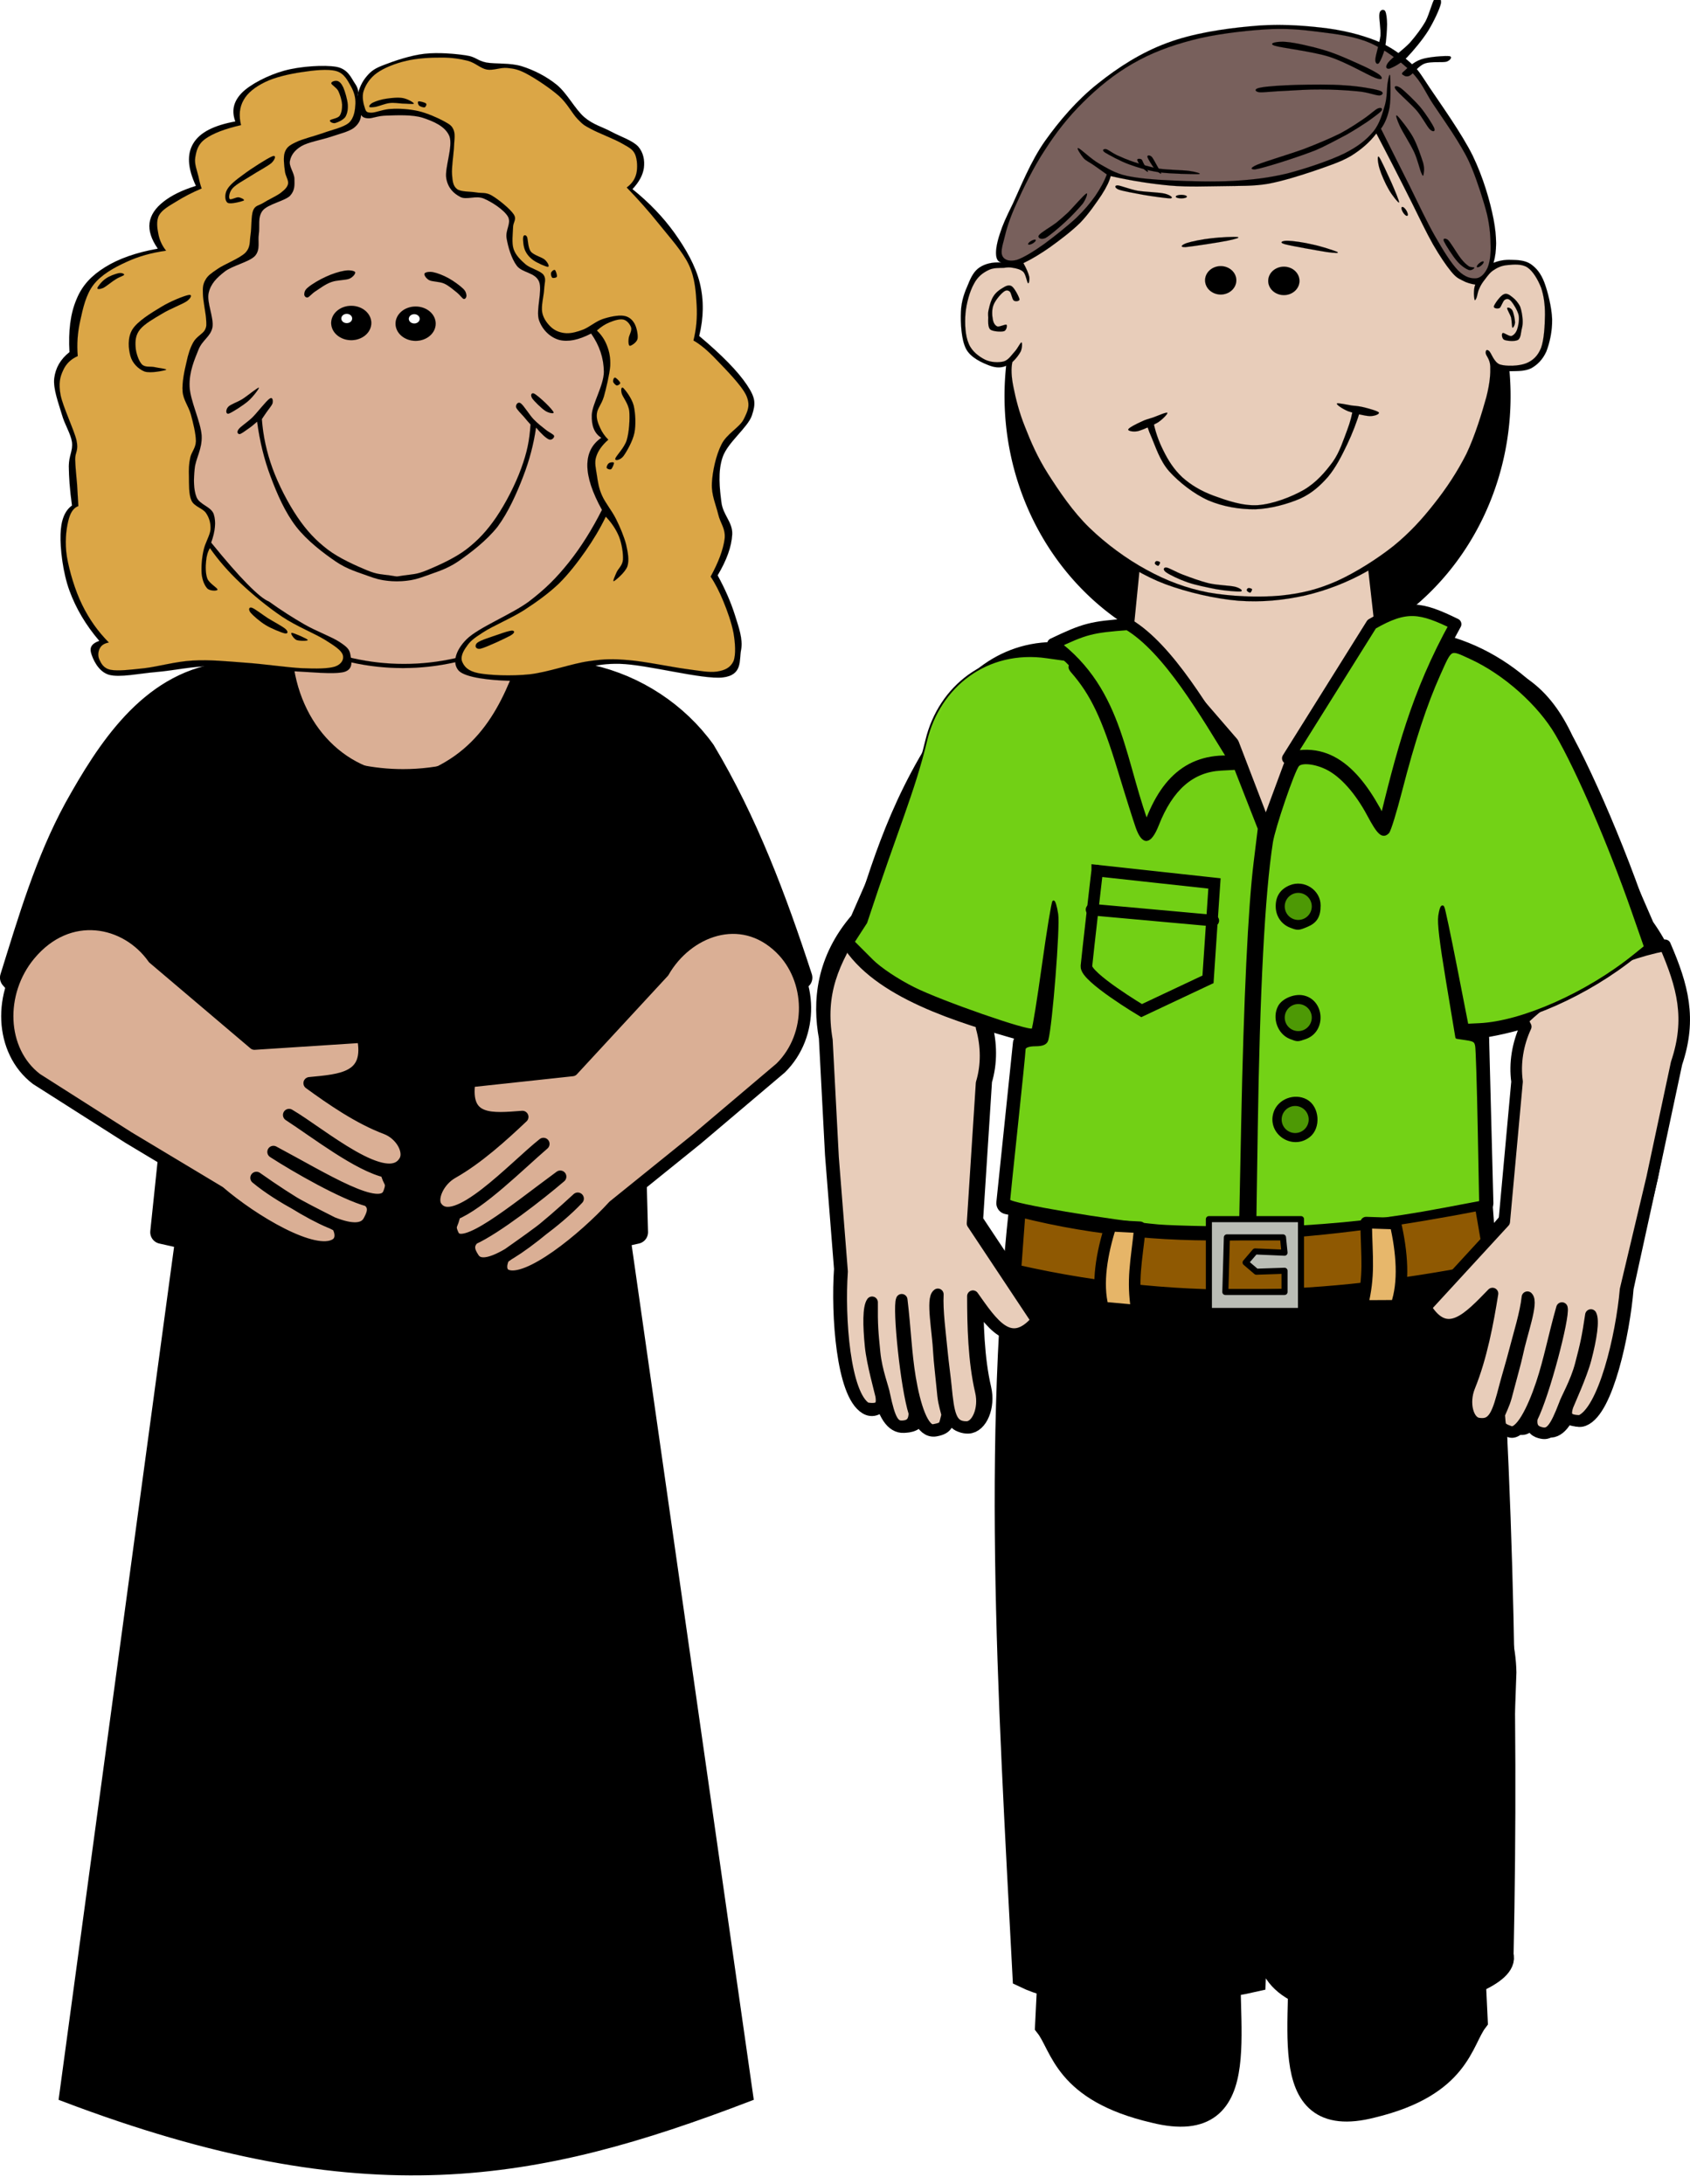 <?xml version="1.0" encoding="UTF-8"?>
<svg width="146.103" height="188.754" xmlns="http://www.w3.org/2000/svg" xmlns:svg="http://www.w3.org/2000/svg">
 <defs>
  <filter id="filter3027"/>
 </defs>
 <g>
  <title>Layer 1</title>
  <g display="inline" id="layer3"/>
  <g opacity="0.32" display="inline" id="g4335"/>
  <g display="inline" id="layer2">
   <path fill="#daaf95" fill-rule="evenodd" stroke-width="0.957" stroke-linecap="round" stroke-linejoin="round" marker-start="none" marker-mid="none" marker-end="none" stroke-miterlimit="4" stroke-dashoffset="0" id="path3501" d="m31.594,41.315c-2.347,0 -4.492,3.064 -4.625,6.312c-0.004,0.105 0,0.207 0,0.312l-0.625,8.438c-0.465,0.186 -0.932,0.411 -1.375,0.688c-0.242,0.15 -0.485,0.326 -0.719,0.5c-0.184,0.138 -0.353,0.285 -0.531,0.438c-0.095,0.081 -0.188,0.166 -0.281,0.25c-0.104,0.095 -0.211,0.181 -0.312,0.281c-0.053,0.051 -0.104,0.104 -0.156,0.156c-0.193,0.196 -0.378,0.413 -0.562,0.625c-0.262,0.299 -0.509,0.608 -0.75,0.938c-0.126,0.174 -0.255,0.35 -0.375,0.531c-0.211,0.051 -0.419,0.115 -0.625,0.188c3.98,3.788 8.869,6.031 14.188,6.031c6.17,0 11.778,-3.02 16.031,-7.969c-0.05,-0.024 -0.104,-0.043 -0.156,-0.062c-0.009,-0.003 -0.022,0.003 -0.031,0c-0.241,-0.087 -0.479,-0.164 -0.719,-0.219c-0.726,-0.168 -1.45,-0.198 -2.125,0c-0.098,0.029 -0.156,0.114 -0.25,0.156c-0.18,-0.204 -0.373,-0.407 -0.562,-0.594c-0.323,-0.317 -0.651,-0.612 -1,-0.875c-0.213,-0.158 -0.435,-0.302 -0.656,-0.438c-0.02,-0.012 -0.043,-0.019 -0.062,-0.031c-0.272,-0.164 -0.56,-0.34 -0.844,-0.469c-0.043,-0.02 -0.082,-0.044 -0.125,-0.062c-0.265,-0.115 -0.538,-0.198 -0.812,-0.281c-0.401,-0.122 -0.832,-0.234 -1.25,-0.281l-0.688,-8.125c0,-3.362 -1.953,-6.438 -4.375,-6.438l-5.625,0z"/>
   <path fill="#daaf95" fill-rule="evenodd" stroke="#000000" stroke-width="1.056" stroke-linecap="round" stroke-linejoin="round" marker-start="none" marker-mid="none" marker-end="none" stroke-miterlimit="4" stroke-dashoffset="0" d="m31.594,41.315c-2.347,0 -4.492,3.064 -4.625,6.312c-0.004,0.105 0,0.207 0,0.312l-0.625,8.438c-0.465,0.186 -0.932,0.411 -1.375,0.688c-0.242,0.15 -0.485,0.326 -0.719,0.5c-0.184,0.138 -0.353,0.285 -0.531,0.438c-0.095,0.081 -0.188,0.166 -0.281,0.25c-0.104,0.095 -0.211,0.181 -0.312,0.281c-0.053,0.051 -0.104,0.104 -0.156,0.156c-0.193,0.196 -0.378,0.413 -0.562,0.625c-0.262,0.299 -0.509,0.608 -0.75,0.938c-0.126,0.174 -0.255,0.35 -0.375,0.531c-0.211,0.051 -0.419,0.115 -0.625,0.188c3.98,3.788 8.869,6.031 14.188,6.031c6.17,0 11.778,-3.02 16.031,-7.969c-0.05,-0.024 -0.104,-0.043 -0.156,-0.062c-0.009,-0.003 -0.022,0.003 -0.031,0c-0.241,-0.087 -0.479,-0.164 -0.719,-0.219c-0.726,-0.168 -1.45,-0.198 -2.125,0c-0.098,0.029 -0.156,0.114 -0.25,0.156c-0.18,-0.204 -0.373,-0.407 -0.562,-0.594c-0.323,-0.317 -0.651,-0.612 -1,-0.875c-0.213,-0.158 -0.435,-0.302 -0.656,-0.438c-0.02,-0.012 -0.043,-0.019 -0.062,-0.031c-0.272,-0.164 -0.56,-0.34 -0.844,-0.469c-0.043,-0.02 -0.082,-0.044 -0.125,-0.062c-0.265,-0.115 -0.538,-0.198 -0.812,-0.281c-0.401,-0.122 -0.832,-0.234 -1.25,-0.281l-0.688,-8.125c0,-3.362 -1.953,-6.438 -4.375,-6.438l-5.625,0z" id="path3546"/>
  </g>
  <path fill="none" fill-rule="evenodd" stroke="#000000" stroke-width="1.511" stroke-miterlimit="4" d="m38.975,170.382c0.711,6.922 -2.132,17.354 5.629,15.069c6.665,-1.83 6.795,-5.715 7.955,-7.459l-0.423,-10.131c-0.713,-12.815 -13.212,-8.792 -13.162,2.521z" id="path2679"/>
  <path fill="none" fill-rule="evenodd" stroke="#000000" stroke-width="1.514" stroke-miterlimit="4" id="path2681" d="m30.57,170.408c-0.739,6.921 2.215,17.351 -5.849,15.067c-6.925,-1.83 -7.061,-5.714 -8.266,-7.458l0.439,-10.13c0.741,-12.813 13.729,-8.791 13.677,2.52z"/>
  <path fill="#945637" fill-rule="evenodd" stroke-width="1.048px" id="path2683" d="m38.975,170.382c0.711,6.922 -2.132,17.354 5.629,15.069c6.665,-1.83 6.795,-5.715 7.955,-7.459l-0.423,-10.131c-0.713,-12.815 -13.212,-8.792 -13.162,2.521z"/>
  <path fill="#945637" fill-rule="evenodd" stroke-width="1.048px" d="m30.57,170.408c-0.739,6.921 2.215,17.351 -5.849,15.067c-6.925,-1.83 -7.061,-5.714 -8.266,-7.458l0.439,-10.13c0.741,-12.813 13.729,-8.791 13.677,2.52z" id="path2691"/>
  <path fill="#e8cdba" fill-rule="evenodd" stroke="#000000" stroke-width="1.197px" id="path2695" d="m32.72,119.535l-1.809,20.504c-0.421,7.68 -3.677,6.628 -7.221,7.747c-3.85,1.216 -5.572,-1.811 -7.009,-8.237l-0.056,-20.213c0.486,-4.453 3.51,-11.047 8.957,-10.138c5.912,0.987 7.214,5.718 7.138,10.338z"/>
  <path fill="#e8cdba" fill-rule="evenodd" stroke="#000000" stroke-width="1.186px" d="m39.061,119.557l1.776,18.258c0.704,7.644 4.575,9.933 8.149,9.403c4.284,-0.635 5.115,-2.486 6.282,-8.991l-0.427,-19.85c-0.645,-4.417 -3.86,-10.818 -9.169,-9.578c-5.762,1.346 -6.86,6.149 -6.612,10.757z" id="path2697"/>
  <path fill="#daaf95" fill-rule="evenodd" stroke="#000000" stroke-width="1.049px" d="m30.174,146.21l0.742,17.455c0.343,7.301 -2.736,8.785 -5.48,10.241c-2.98,1.581 -5.692,-2.222 -7.415,-8.13l-1.907,-16.261c-0.005,-4.26 2.967,-12.512 7.417,-12.266c4.83,0.267 6.294,4.589 6.643,8.96z" id="path2699"/>
  <path fill="#daaf95" fill-rule="evenodd" stroke="#000000" stroke-width="1.033px" id="path2701" d="m41.667,145.526l-2.217,17.348c-0.959,7.254 1.889,8.958 4.414,10.608c2.744,1.793 5.691,-1.8 7.863,-7.565l3.423,-16.992c0.371,-4.246 -1.975,-11.77 -6.295,-11.849c-4.69,-0.085 -6.475,4.117 -7.188,8.449z"/>
  <g stroke="null" display="inline" id="g4675">
   <g stroke="null" display="inline" id="g4677"/>
   <g stroke="null" opacity="0.32" display="inline" id="g4679"/>
   <g stroke="null" display="inline" id="g4681"/>
   <g stroke="null" display="inline" id="g4683">
    <path stroke="#000000" fill="#000000" fill-rule="evenodd" stroke-width="1.009" stroke-miterlimit="4" d="m16.756,98.918l-11.138,82.243c26.002,9.858 40.77,6.968 58.991,0l-11.764,-82.315c-13.791,7.646 -22.298,5.96 -36.089,0.073z" id="path3744"/>
   </g>
  </g>
  <g display="inline" id="g5042">
   <g display="inline" id="g5044"/>
   <g opacity="0.32" display="inline" id="g5046"/>
   <g display="inline" id="g5048"/>
   <g display="inline" id="layer4">
    <path fill="#000000" fill-rule="evenodd" stroke-width="1px" stroke-linejoin="round" filter="url(#filter3027)" d="m19.305,58.541c-3.343,0.542 -6.533,2.119 -10.398,7.935c-4.35,6.547 -5.877,12.516 -7.713,18.266c3.055,3.97 10.144,5.87 15.363,7.344l1.624,-11.514l0.375,2.676l-1.03,9.74l-1.905,0.031l-1.436,13.723c13.147,3.016 26.8,3.228 41.03,0l-0.375,-14.034l-1.717,-0.342l-1.592,-9.304l0.219,-1.929l2.061,10.642c6.792,-0.761 12.01,-3.818 15.613,-7.033c-2.145,-7.054 -5.994,-15.784 -7.962,-18.951c-2.125,-3.419 -6.11,-6.207 -10.242,-7.095c-0.124,5.724 -2.917,9.968 -7.556,12.727c-2.783,1.656 -6.137,0.631 -7.9,-3.516l-0.578,-0.045c-2.435,3.377 -2.843,4.364 -5.948,4.153c-4.166,-0.283 -8.599,-7.069 -9.93,-13.474z" id="path3654"/>
    <path fill="#000000" fill-rule="evenodd" stroke="#000000" stroke-width="0.997px" stroke-linejoin="round" id="path3658" d="m35.402,67.402c-2.435,3.377 -2.876,4.58 -5.981,4.369c-4.232,-0.288 -8.743,-7.267 -9.994,-13.76c2.747,-1.304 2.167,-1.076 5.362,-1.308c0.492,6.28 4.995,10.841 10.612,10.7z"/>
    <path fill="#000000" fill-rule="evenodd" stroke="#000000" stroke-width="0.997" stroke-linejoin="round" stroke-miterlimit="4" d="m35.566,67.637c1.763,4.147 5.122,5.184 7.905,3.528c4.913,-2.922 7.735,-7.511 7.532,-13.757c-1.671,-0.888 -3.879,-1.357 -5.55,-0.752c-1.517,4.233 -3.531,9.159 -9.887,10.981z" id="path3656"/>
    <path fill="#000000" fill-rule="evenodd" stroke="#000000" stroke-width="2.005" stroke-linejoin="round" stroke-miterlimit="4" filter="url(#filter3027)" d="m19.111,58.3c-6.163,0.878 -9.789,6.576 -12.568,11.559c-2.513,4.606 -3.987,9.662 -5.543,14.642c3.846,4.46 9.969,5.699 15.363,7.344c0.541,-3.838 1.082,-7.676 1.624,-11.514c0.384,1.8 0.398,3.605 0.085,5.417c-0.247,2.333 -0.494,4.666 -0.74,6.999c-1.056,-0.002 -2.374,-0.29 -2.03,1.23c-0.437,4.175 -0.874,8.349 -1.311,12.524c13.441,3.131 27.586,3.098 41.03,0c-0.125,-4.678 -0.25,-9.356 -0.375,-14.034c-1.156,-0.077 -2.129,-0.331 -1.95,-1.7c-0.409,-2.764 -1.074,-5.52 -1.321,-8.288c0.095,-1.626 0.25,-1.742 0.475,-0.065c0.589,3.04 1.177,6.08 1.766,9.12c5.781,-0.621 11.301,-3.161 15.613,-7.033c-2.199,-6.747 -4.722,-13.479 -8.382,-19.584c-2.335,-3.247 -5.913,-5.587 -9.822,-6.461c0.029,5.751 -3.697,11.444 -9.163,13.382c-2.861,0.677 -5.675,-1.595 -6.624,-4.077c-1.899,-0.303 -2.096,4.149 -4.698,3.974c-4.146,0.606 -6.988,-3.285 -8.805,-6.433c-1.206,-2.192 -2.104,-4.554 -2.623,-7.001z" id="path3717"/>
   </g>
  </g>
  <path fill="#daaf95" fill-rule="evenodd" stroke="#000000" stroke-width="1.056px" stroke-linejoin="round" id="path3806" d="m13.275,82.814l8.721,7.396l9.378,-0.609c0.767,3.629 -1.896,3.752 -4.615,4.018c1.897,1.379 4.257,3.015 6.611,3.9c1.332,0.501 2.123,1.982 1.647,2.823c-1.498,2.641 -7.296,-2.382 -10.027,-3.975c2.33,1.516 6.02,4.378 8.425,4.905c0.175,0.986 0.636,0.806 0.219,1.868c-0.731,1.863 -5.591,-1.234 -9.996,-3.579c1.997,1.293 6.076,3.622 8.177,4.191c0.768,0.563 0.318,1.358 0.105,1.767c-0.725,1.396 -3.467,0.722 -9.752,-3.716c2.119,1.761 5.119,3.142 7.022,4.13c0.367,0.63 0.358,1.314 -0.16,1.634c-1.868,1.154 -7.211,-2.075 -10.072,-4.535l-7.86,-4.718l-7.949,-5.058c-3.179,-2.434 -3.313,-7.47 -0.603,-10.735c3.39,-4.084 8.388,-3.034 10.729,0.292z"/>
  <path fill="#daaf95" fill-rule="evenodd" stroke="#000000" stroke-width="1.056" stroke-linejoin="round" stroke-miterlimit="4" d="m57.343,83.994l-7.858,8.5l-8.911,0.96c-0.531,3.593 1.998,3.273 4.586,3.08c-1.722,1.629 -3.868,3.58 -6.049,4.812c-1.234,0.697 -1.903,2.243 -1.407,2.967c1.561,2.277 6.779,-3.475 9.278,-5.445c-2.124,1.831 -5.463,5.172 -7.711,6.071c-0.112,0.971 -0.559,0.874 -0.107,1.82c0.793,1.659 5.227,-2.098 9.271,-5.062c-1.821,1.563 -5.557,4.459 -7.515,5.348c-0.697,0.664 -0.228,1.349 -0.004,1.706c0.762,1.215 3.322,0.119 9.032,-5.153c-1.911,2.031 -4.677,3.843 -6.425,5.1c-0.313,0.662 -0.268,1.314 0.24,1.535c1.831,0.795 6.715,-3.168 9.291,-5.988l7.187,-5.799l7.252,-6.139c2.879,-2.848 2.734,-7.681 -0.008,-10.355c-3.43,-3.344 -8.105,-1.52 -10.142,2.042z" id="path3808"/>
  <g transform="matrix(0.112,0,0,0.1,344.325,421.93) " id="g5">
   <path fill-rule="evenodd" stroke="#000000" stroke-width="0.036" stroke-miterlimit="10" d="m-2961.264,-3884.724c0,134.1 88.596,242.856 197.928,242.856c109.333,0 197.965,-108.757 197.965,-242.856c0,-134.1 -88.632,-242.856 -197.965,-242.856c-109.332,0 -197.928,108.756 -197.928,242.856l0,0z" id="path7"/>
   <path fill="#daaf95" fill-rule="evenodd" stroke="#000000" stroke-width="0.036" stroke-miterlimit="10" d="m-2957.088,-3884.328c0,131.904 87.12,238.86 194.58,238.86c107.461,0 194.58,-106.956 194.58,-238.86c0,-131.868 -87.119,-238.823 -194.58,-238.823c-107.46,-0.001 -194.58,106.955 -194.58,238.823l0,0z" id="path9"/>
   <path fill-rule="evenodd" stroke="#000000" stroke-width="0.036" stroke-miterlimit="10" d="m-2841.672,-3671.028c-3.816,-2.16 -12.96,-9.145 -18.684,-14.004c-5.832,-4.969 -13.824,-12.421 -15.624,-14.977c-1.836,-2.592 1.62,-2.483 5.112,-0.107c3.528,2.34 10.044,9.432 15.66,14.075c5.544,4.465 14.796,10.656 17.208,13.177c2.089,2.412 0.072,3.852 -3.672,1.836l0,0z" id="path11"/>
   <path fill-rule="evenodd" stroke="#000000" stroke-width="0.036" stroke-miterlimit="10" d="m-2834.22,-3667.248c0.9,0.937 5.148,3.889 6.48,3.996c1.188,0.072 1.908,-2.556 1.044,-3.456c-1.008,-0.972 -5.256,-2.556 -6.48,-2.52c-1.296,-0.179 -2.016,0.936 -1.044,1.98l0,0z" id="path13"/>
   <path fill-rule="evenodd" stroke="#000000" stroke-width="0.036" stroke-miterlimit="10" d="m-2884.079,-3708.36c0.648,1.224 3.96,4.968 5.22,5.544c1.224,0.359 2.376,-1.908 1.908,-3.061c-0.684,-1.332 -4.392,-3.672 -5.58,-4.104c-1.225,-0.395 -2.197,0.289 -1.548,1.621l0,0z" id="path15"/>
   <path fill-rule="evenodd" stroke="#000000" stroke-width="0.036" stroke-miterlimit="10" d="m-2818.703,-3940.128c0,8.208 6.948,14.868 15.48,14.868c8.568,0 15.516,-6.66 15.516,-14.868c0,-8.208 -6.948,-14.868 -15.516,-14.868c-8.533,0 -15.48,6.66 -15.48,14.868l0,0z" id="path17"/>
   <path fill="#ffffff" fill-rule="evenodd" stroke="#000000" stroke-width="0.036" stroke-miterlimit="10" d="m-2810.891,-3944.016c0,2.232 1.872,4.032 4.212,4.032c2.34,0 4.212,-1.8 4.212,-4.032c0,-2.232 -1.872,-4.032 -4.212,-4.032c-2.341,0 -4.212,1.8 -4.212,4.032l0,0z" id="path19"/>
   <path fill-rule="evenodd" stroke="#000000" stroke-width="0.036" stroke-miterlimit="10" d="m-2836.272,-3971.16c2.808,-2.628 8.748,-6.588 13.5,-8.964c4.68,-2.448 10.368,-4.5 14.292,-5.184c3.816,-0.756 7.488,0 8.244,1.152c0.54,1.08 -1.404,4.248 -4.428,5.76c-3.132,1.368 -9.612,1.08 -13.896,2.88c-4.536,1.728 -8.928,5.58 -12.06,7.812c-3.132,2.232 -4.752,4.932 -6.228,5.472c-1.584,0.324 -2.736,-1.332 -2.628,-2.88c0.145,-1.548 0.288,-3.564 3.204,-6.048l0,0z" id="path21"/>
   <path fill-rule="evenodd" stroke="#000000" stroke-width="0.036" stroke-miterlimit="10" d="m-2738.027,-3939.552c0,8.208 -6.912,14.868 -15.479,14.868c-8.569,0 -15.517,-6.66 -15.517,-14.868c0,-8.208 6.947,-14.832 15.516,-14.832c8.568,0 15.48,6.624 15.48,14.832l0,0z" id="path23"/>
   <path fill="#ffffff" fill-rule="evenodd" stroke="#000000" stroke-width="0.036" stroke-miterlimit="10" d="m-2750.339,-3943.728c0,2.232 -1.908,4.032 -4.213,4.032c-2.34,0 -4.248,-1.8 -4.248,-4.032c0,-2.232 1.908,-4.032 4.248,-4.032c2.305,0 4.213,1.8 4.213,4.032l0,0z" id="path25"/>
   <path fill-rule="evenodd" stroke="#000000" stroke-width="0.036" stroke-miterlimit="10" d="m-2716.931,-3969.864c-2.447,-2.628 -7.271,-6.588 -11.124,-8.964c-3.96,-2.448 -8.676,-4.5 -11.771,-5.184c-3.096,-0.756 -6.336,0 -6.804,1.152c-0.576,1.08 1.115,4.248 3.672,5.76c2.483,1.368 7.775,1.08 11.447,2.88c3.564,1.728 7.345,5.58 9.937,7.812c2.448,2.232 3.888,4.932 5.147,5.472c1.225,0.324 2.124,-1.332 2.16,-2.88c-0.216,-1.548 -0.324,-3.564 -2.664,-6.048l0,0z" id="path27"/>
   <path fill-rule="evenodd" stroke="#000000" stroke-width="0.036" stroke-miterlimit="10" d="m-2773.2,-3721.932c-7.092,-1.116 -9.936,-0.792 -18.036,-4.536c-8.136,-3.816 -21.24,-10.224 -30.24,-17.928c-9,-7.704 -16.128,-16.164 -23.256,-27.937c-7.164,-11.808 -14.616,-27.936 -19.26,-42.191c-4.608,-14.256 -7.272,-28.152 -8.208,-42.517l0,0c0.828,-1.512 1.944,-3.239 3.348,-5.58c1.44,-2.411 4.32,-6.084 4.896,-8.1c0.396,-2.16 0.216,-5.939 -2.34,-3.96c-2.592,1.98 -9.18,11.592 -13.104,16.056c-4.032,4.393 -9.144,7.849 -10.764,10.368c-1.656,2.521 -0.612,4.104 0.792,4.176c1.368,-0.252 4.644,-3.096 7.056,-4.932c2.304,-1.8 4.32,-3.744 6.444,-5.832l0,0c2.016,16.776 5.328,32.328 10.476,47.628c5.076,15.192 11.124,30.708 19.656,43.092c8.46,12.204 21.024,22.824 30.456,30.061c9.288,7.092 18.036,9.576 24.84,12.456c6.588,2.7 9.72,3.563 14.832,4.248c4.932,0.684 10.188,0.684 15.228,0c5.04,-0.685 8.137,-1.548 14.832,-4.248c6.66,-2.88 15.553,-5.364 24.876,-12.456c9.324,-7.236 21.889,-17.856 30.456,-30.061c8.244,-12.491 14.688,-28.655 19.62,-43.092c5.004,-14.399 8.172,-28.296 10.044,-42.516l0,0c4.212,5.58 7.488,8.928 9.828,10.188c2.376,1.116 4.393,-1.655 4.104,-3.023c-0.504,-1.477 -3.816,-2.916 -6.444,-5.292c-2.736,-2.448 -6.192,-5.328 -9.396,-9.072c-3.313,-3.888 -7.633,-11.988 -9.9,-13.752c-2.34,-1.836 -3.996,1.404 -3.6,3.348c0.432,1.872 4.067,5.796 6.048,8.316c1.836,2.52 3.492,4.68 5.111,6.624l0,0c-0.936,14.328 -2.592,23.616 -7.199,37.872c-4.608,14.256 -12.097,30.384 -19.225,42.191c-7.164,11.772 -14.256,20.232 -23.256,27.937c-9,7.705 -22.104,14.111 -30.24,17.928c-8.136,3.744 -10.943,3.42 -18.036,4.536c-7.127,1.152 -3.311,1.152 -10.439,0l0,0z" id="path29"/>
   <path fill-rule="evenodd" stroke="#000000" stroke-width="0.036" stroke-miterlimit="10" d="m-2866.692,-3699.36c9.252,7.452 18.36,13.968 27.468,19.836c9.144,5.868 20.916,10.62 26.964,15.084c5.904,4.355 7.668,6.408 8.352,10.872c0.576,4.319 3.024,12.636 -4.896,15.084c-8.208,2.268 -26.352,-0.036 -43.164,-0.937c-16.956,-0.936 -39.816,-4.428 -56.916,-4.248c-17.1,0.072 -30.96,3.924 -44.64,5.185c-13.68,1.296 -28.296,5.004 -36.756,2.376c-8.496,-2.88 -12.528,-14.04 -13.752,-18.9c-1.26,-5.004 0.864,-8.28 6.372,-10.368l0,0c-10.512,-13.788 -17.964,-27.936 -23.04,-43.416c-5.076,-15.516 -7.236,-36.252 -6.876,-48.6c0.288,-12.384 3.276,-20.521 8.82,-24.984l0,0c-1.692,-13.607 -2.412,-24.84 -2.448,-33.983c0,-9.216 3.276,-13.32 2.448,-20.772c-0.972,-7.488 -5.58,-14.904 -7.848,-24.048c-2.448,-9.432 -6.804,-22.032 -5.868,-31.14c1.044,-9.036 4.788,-16.452 11.772,-22.645l0,0c-0.936,-18.288 0.72,-33.192 5.4,-45.54c4.464,-12.276 11.628,-20.592 22.068,-27.864c10.512,-7.344 23.94,-12.636 40.716,-16.02l0,0c-5.004,-8.064 -7.128,-15.408 -6.372,-22.176c0.828,-6.912 4.608,-12.996 10.764,-18.396c6.012,-5.328 14.22,-9.936 25.02,-13.68l0,0c-6.408,-15.372 -7.056,-27.504 -1.944,-36.828c5.112,-9.432 15.768,-15.444 32.364,-18.864l0,0c-3.024,-9.18 -1.44,-17.136 4.896,-24.552c6.444,-7.452 20.448,-15.516 32.868,-19.332c12.24,-3.816 30.96,-5.148 40.212,-3.312c9,1.836 11.52,9.756 14.22,14.184c2.7,4.284 3.312,7.956 1.98,11.304l0,0c1.332,-7.128 3.78,-12.852 7.344,-17.46c3.492,-4.572 6.228,-6.768 13.752,-9.9c7.524,-3.276 20.232,-8.136 30.888,-9.432c10.548,-1.296 23.76,0 31.86,1.404c7.92,1.26 8.388,4.464 15.695,6.156c7.272,1.44 18.253,0.072 27.505,3.276c9.144,3.24 18.827,8.64 26.964,16.056c7.992,7.38 14.004,20.916 21.096,27.828c7.056,6.768 14.04,8.424 21.096,12.744c7.057,4.212 16.236,7.488 20.593,12.744c4.104,5.256 5.111,12.132 4.392,18.396c-0.792,6.228 -3.636,12.132 -8.82,18.396l0,0c13.032,11.772 23.544,24.084 32.364,37.764c8.64,13.572 16.344,28.368 19.62,43.416c3.24,14.976 2.952,29.952 -0.468,45.756l0,0c17.855,16.848 29.844,30.6 36.792,42.228c6.768,11.376 6.947,16.021 3.888,26.425c-3.204,10.512 -18.54,23.111 -22.536,35.855c-3.96,12.6 -2.304,27.828 -1.008,39.168c1.188,11.196 8.784,17.136 8.352,27.828c-0.54,10.656 -4.248,22.176 -11.268,35.388l0,0c5.868,12.061 10.152,23.112 13.248,33.984c3.023,10.764 6.372,21.023 4.896,30.204c-1.691,9.036 1.477,21.96 -14.22,24.048c-15.984,1.944 -58.536,-11.232 -79.488,-11.772c-20.844,-0.575 -30.203,6.013 -44.604,8.496c-14.688,2.412 -28.26,6.444 -41.688,6.12c-13.536,-0.468 -32.292,-2.556 -37.8,-8.496c-5.328,-6.228 -3.168,-17.244 5.904,-27.359c9.18,-10.188 34.596,-21.42 48.06,-32.58c13.141,-11.232 21.456,-20.7 30.925,-33.948c9.432,-13.32 17.783,-28.224 25.487,-45.288l0,0c-7.487,-15.192 -11.196,-27.792 -11.268,-38.231c-0.036,-10.477 3.42,-18.36 10.764,-24.085l0,0c-5.328,-3.815 -7.632,-10.188 -7.344,-19.8c0.396,-9.684 9.288,-25.487 9.324,-37.296c-0.108,-11.772 -3.385,-22.68 -9.828,-33.012l0,0c-9.756,5.616 -17.784,7.416 -24.517,5.544c-6.876,-2.052 -13.031,-8.496 -15.695,-16.992c-2.664,-8.604 2.844,-25.596 0,-33.48c-2.988,-7.992 -12.924,-7.416 -17.172,-13.68c-4.248,-6.336 -6.769,-16.524 -7.849,-23.616c-1.151,-7.236 3.853,-13.068 1.008,-18.864c-3.096,-5.904 -12.456,-12.672 -18.647,-15.588c-6.336,-2.916 -13.212,1.476 -18.145,-1.404c-4.968,-2.952 -9.396,-7.38 -10.8,-16.056c-1.368,-8.928 5.328,-27.468 2.448,-36.324c-3.096,-8.748 -12.6,-13.068 -20.592,-16.02c-8.208,-2.916 -20.377,-2.16 -27.469,-1.908c-7.128,0 -11.34,2.592 -14.724,2.376c-3.384,-0.252 -5.184,-1.512 -5.4,-3.78l0,0c-0.036,4.932 -1.944,8.928 -5.868,12.276c-4.14,3.204 -10.872,4.932 -17.676,7.524c-6.84,2.556 -17.28,4.536 -22.572,8.028c-5.292,3.563 -7.956,7.812 -8.82,12.744c-0.972,4.716 3.42,10.404 3.456,15.552c0.072,5.148 0.504,9.9 -3.42,14.652c-4.248,4.536 -17.064,7.164 -21.096,12.744c-4.032,5.616 -2.052,13.536 -2.952,20.268c-0.936,6.552 1.368,13.32 -2.952,18.9c-4.536,5.364 -17.568,8.352 -23.544,13.68c-6.084,5.364 -10.62,10.296 -12.24,18.396c-1.656,8.1 4.176,21.384 2.916,29.736c-1.476,8.1 -7.812,10.8 -10.8,19.332c-3.06,8.532 -7.236,19.116 -6.84,31.607c0.396,12.385 8.64,30.601 9.324,42.589c0.504,11.88 -4.716,19.8 -5.4,28.764c-0.828,8.928 -0.936,17.855 1.476,24.552c2.448,6.48 11.304,8.064 13.248,14.616c1.908,6.552 1.152,14.688 -1.98,24.552l0,0c11.232,15.48 20.412,27.288 27.972,35.856c7.525,8.531 12.889,13.427 16.669,15.083l0,0z" id="path31"/>
   <path fill="#dba646" fill-rule="evenodd" stroke="#000000" stroke-width="0.036" stroke-miterlimit="10" d="m-3013.86,-3781.907c-3.816,1.584 -6.336,5.76 -7.848,13.212c-1.584,7.344 -2.736,18.54 -0.972,30.672c1.836,12.132 6.264,29.016 11.772,41.508c5.436,12.456 12.204,23.076 20.592,32.544l0,0c-3.384,0.684 -5.616,2.268 -6.84,4.752c-1.332,2.484 -1.872,6.624 -0.504,9.9c1.296,3.06 2.988,7.668 8.82,8.964c5.904,1.188 15.264,-0.108 25.992,-1.404c10.692,-1.404 24.048,-5.832 37.296,-6.624c13.068,-0.864 26.46,0.685 40.716,1.872c14.148,1.08 31.932,4.104 43.632,4.752c11.556,0.54 20.196,0.433 25.524,-1.439c5.22,-2.089 7.128,-6.517 5.868,-10.368c-1.404,-3.889 -5.976,-7.345 -13.716,-12.744c-7.956,-5.508 -21.924,-11.664 -32.868,-19.836c-11.016,-8.244 -23.004,-19.332 -32.364,-29.232c-9.432,-9.972 -17.136,-19.943 -23.544,-30.204l0,0c-1.692,3.204 -2.628,6.84 -2.952,11.34c-0.468,4.356 -0.468,10.908 0.972,15.085c1.512,4.14 7.74,7.884 7.848,9.432c0,1.332 -5.904,1.296 -7.848,-0.937c-2.088,-2.447 -3.924,-7.164 -4.392,-12.743c-0.396,-5.652 0.144,-13.896 1.476,-20.305c1.224,-6.552 4.86,-12.527 5.364,-17.928c0.252,-5.436 -0.936,-10.008 -3.42,-14.148c-2.484,-4.283 -9.108,-5.58 -11.268,-10.836c-2.232,-5.436 -1.872,-14.58 -1.98,-20.771c-0.18,-6.3 -0.036,-10.872 0.972,-16.057c0.864,-5.147 4.284,-8.352 4.428,-14.615c-0.072,-6.444 -2.16,-15.912 -3.924,-23.112c-1.872,-7.272 -5.796,-12.312 -6.372,-19.836c-0.504,-7.704 1.404,-17.748 2.952,-24.984c1.332,-7.2 2.988,-12.888 5.4,-17.604c2.34,-4.716 7.092,-7.056 8.82,-10.368c1.548,-3.384 1.224,-4.788 0.972,-9.9c-0.36,-5.364 -2.34,-15.588 -2.448,-21.24c-0.252,-5.688 0.072,-8.676 1.944,-12.276c1.8,-3.708 4.212,-5.508 9.324,-9.432c5.184,-4.104 17.244,-9.144 21.6,-14.148c4.14,-5.04 2.988,-9.54 3.924,-15.588c0.828,-6.192 0.36,-16.164 1.944,-20.736c1.62,-4.608 4.284,-4.176 7.848,-6.624c3.528,-2.592 9.936,-5.796 13.248,-8.496c3.204,-2.808 5.22,-4.824 5.904,-7.992c0.504,-3.312 -2.124,-6.768 -2.484,-11.34c-0.576,-4.608 -1.368,-11.952 0,-16.056c1.404,-4.104 3.348,-5.832 8.352,-8.496c4.968,-2.844 14.04,-5.184 21.096,-7.992c6.912,-2.844 15.84,-4.824 20.124,-9c4.032,-4.32 4.644,-11.088 4.896,-16.272c0.216,-5.328 -1.08,-10.404 -3.456,-15.084c-2.412,-4.752 -5.004,-11.196 -11.268,-13.212c-6.588,-2.124 -17.712,-0.648 -26.964,0.936c-9.252,1.512 -20.52,4.392 -27.972,8.496c-7.56,4.104 -13.572,9.252 -16.668,15.588c-3.168,6.229 -3.78,13.356 -1.98,21.672l0,0c-12.456,3.204 -21.564,7.092 -27.468,11.808c-5.94,4.752 -6.984,10.476 -7.848,16.056c-0.936,5.436 1.548,11.916 2.448,16.524c0.792,4.464 1.62,7.92 2.484,10.368l0,0c-7.704,3.636 -14.112,7.452 -19.62,11.304c-5.616,3.816 -10.908,7.056 -13.248,11.808c-2.34,4.788 -1.44,11.268 -0.504,16.524c0.936,5.184 2.772,9.72 5.904,14.148l0,0c-11.412,1.764 -21.492,4.968 -30.924,9.9c-9.468,4.824 -19.044,10.908 -24.984,19.368c-5.94,8.46 -8.316,20.736 -10.332,31.14c-2.088,10.368 -2.736,20.412 -1.944,30.672l0,0c-5.4,2.7 -9.072,6.732 -11.304,12.384c-2.34,5.615 -3.636,11.123 -1.944,21.239c1.764,10.116 10.26,29.736 12.276,39.132c1.8,9.252 -1.08,10.08 -1.008,16.524c0.108,6.336 0.972,14.868 1.476,21.708c0.397,6.731 0.72,12.85 0.972,18.647l0,0z" id="path33"/>
   <path fill-rule="evenodd" stroke="#000000" stroke-width="0.036" stroke-miterlimit="10" d="m-2928.972,-3964.284c-3.492,0.792 -13.86,5.364 -21.096,10.368c-7.38,4.968 -18.072,12.204 -22.068,19.368c-3.96,7.2 -3.06,16.848 -1.476,23.112c1.512,6.12 6.12,11.124 10.764,13.212c4.644,1.836 15.264,-0.756 16.704,-1.404c1.224,-0.756 -5.76,-1.548 -8.856,-2.376c-3.276,-0.792 -7.236,0.468 -9.792,-2.34c-2.556,-3.06 -4.644,-10.044 -4.896,-15.12c-0.288,-5.148 -0.072,-10.224 3.42,-15.084c3.492,-4.86 10.98,-9.612 17.172,-13.68c5.976,-4.176 15.732,-8.172 19.116,-10.872c3.348,-2.844 4.284,-6.012 1.008,-5.184l0,0z" id="path35"/>
   <path fill-rule="evenodd" stroke="#000000" stroke-width="0.036" stroke-miterlimit="10" d="m-2982.935,-3983.148c-2.484,0.648 -7.056,2.412 -9.828,4.716c-2.808,2.052 -6.048,6.624 -6.372,8.028c-0.324,1.332 1.944,1.152 4.428,0c2.376,-1.296 6.984,-5.76 9.792,-7.56c2.7,-1.98 5.94,-2.916 6.372,-3.78c0.287,-0.972 -2.016,-1.944 -4.392,-1.404l0,0z" id="path37"/>
   <path fill-rule="evenodd" stroke="#000000" stroke-width="0.036" stroke-miterlimit="10" d="m-2880.911,-3689.784c1.836,2.448 7.236,7.813 11.772,10.837c4.32,2.951 12.132,6.479 14.688,7.092c2.484,0.504 2.7,-1.584 0.504,-3.78c-2.34,-2.304 -9.324,-6.372 -13.716,-9.432c-4.428,-3.24 -10.044,-8.172 -12.276,-8.964c-2.305,-0.829 -2.773,1.691 -0.972,4.247l0,0z" id="path39"/>
   <path fill-rule="evenodd" stroke="#000000" stroke-width="0.036" stroke-miterlimit="10" d="m-2849.052,-3672.323c-1.584,0.071 1.368,4.932 3.456,6.119c2.052,1.009 9.252,1.009 8.82,0c-0.648,-1.188 -10.8,-6.048 -12.276,-6.119l0,0z" id="path41"/>
   <path fill-rule="evenodd" stroke="#000000" stroke-width="0.036" stroke-miterlimit="10" d="m-2864.244,-4084.128c-3.744,1.692 -16.236,10.62 -22.068,15.552c-5.94,4.824 -10.692,9 -12.744,13.212c-2.016,4.032 -1.764,9.756 0.468,11.34c2.124,1.512 10.8,-1.152 12.276,-1.872c1.368,-0.792 -2.16,-2.664 -3.924,-2.844c-1.872,-0.252 -6.156,2.628 -6.876,1.404c-0.828,-1.439 -0.288,-6.156 2.448,-9.432c2.772,-3.312 8.604,-6.768 13.752,-10.368c5.04,-3.744 13.248,-8.496 16.164,-11.34c2.808,-2.988 3.996,-7.236 0.504,-5.652l0,0z" id="path43"/>
   <path fill-rule="evenodd" stroke="#000000" stroke-width="0.036" stroke-miterlimit="10" d="m-2818.632,-4147.344c0.108,1.404 3.852,3.456 5.4,6.588c1.332,3.06 2.772,8.064 2.952,11.808c0.144,3.672 -0.468,7.488 -1.98,9.9c-1.728,2.268 -6.768,2.7 -7.344,3.78c-0.54,0.972 1.836,2.772 3.924,2.34c2.052,-0.612 6.012,-2.52 7.848,-5.184c1.548,-2.808 2.196,-6.552 1.944,-10.836c-0.288,-4.356 -2.124,-11.232 -3.42,-14.652c-1.404,-3.42 -2.88,-5.076 -4.428,-5.652c-1.692,-0.612 -4.896,0.396 -4.896,1.908l0,0z" id="path45"/>
   <path fill="#dba646" fill-rule="evenodd" stroke="#000000" stroke-width="0.036" stroke-miterlimit="10" d="m-2590.571,-4057.236c3.852,-3.204 6.264,-6.912 7.38,-11.808c1.116,-4.968 0.792,-12.528 -0.972,-16.992c-1.908,-4.5 -4.752,-5.832 -10.332,-9.432c-5.76,-3.672 -17.856,-8.82 -23.508,-12.24c-5.688,-3.384 -6.265,-3.852 -10.332,-8.496c-4.32,-4.896 -8.101,-13.788 -14.688,-20.304c-6.696,-6.588 -17.892,-14.868 -24.552,-18.864c-6.66,-4.032 -10.152,-4.608 -15.192,-5.184c-5.256,-0.576 -10.584,2.304 -15.695,1.404c-5.148,-1.08 -8.856,-5.868 -14.725,-7.56c-6.012,-1.764 -12.6,-2.88 -20.592,-2.808c-8.1,-0.072 -18.576,0.54 -26.964,2.808c-8.425,2.16 -17.064,6.048 -22.573,10.404c-5.436,4.356 -8.82,10.332 -10.296,15.552c-1.656,5.112 -0.036,11.808 0.972,15.084c0.864,3.06 1.476,3.672 4.896,3.78c3.492,0.036 9.468,-3.132 15.696,-3.276c6.048,-0.432 13.717,0.144 20.629,1.872c6.768,1.764 15.407,6.048 20.088,8.964c4.571,2.808 6.048,3.996 7.344,8.028c1.152,4.032 0.18,9.036 0,15.552c-0.396,6.3 -1.8,16.236 -1.44,22.176c0.433,5.796 0.721,10.044 3.925,12.744c3.096,2.484 10.08,1.944 14.688,2.844c4.356,0.9 7.524,-0.432 12.276,2.808c4.896,3.24 13.788,11.232 16.668,16.056c2.735,4.608 -0.612,6.732 -0.468,11.808c-0.145,5.076 -1.152,12.96 0.468,18.396c1.584,5.256 5.436,9.432 9.324,13.212c3.924,3.6 11.195,5.292 13.752,8.964c2.304,3.636 0.611,7.236 0.468,12.744c-0.288,5.508 -2.448,14.148 -1.477,19.8c0.973,5.58 4.213,10.08 7.381,13.212c3.132,2.952 7.02,4.428 11.268,4.716c4.068,0.144 8.532,-1.224 13.248,-3.276c4.68,-2.196 9.54,-6.984 14.724,-8.964c5.221,-1.98 11.952,-3.528 16.164,-2.844c3.996,0.648 6.588,3.168 8.353,6.588c1.764,3.312 2.952,9.9 2.447,13.248c-0.611,3.276 -4.787,6.012 -5.867,6.12c-1.152,-0.108 -1.297,-3.492 -1.009,-6.12c0.145,-2.7 2.557,-6.696 1.98,-9.468c-0.756,-2.844 -3.096,-6.3 -5.904,-7.056c-2.952,-0.792 -7.235,0.684 -10.764,2.34c-3.456,1.548 -6.732,3.96 -9.828,7.092l0,0c3.456,3.672 6.12,8.028 7.848,13.212c1.729,5.04 2.736,10.116 2.448,17.46c-0.576,7.344 -3.132,19.439 -4.896,26.424c-1.836,6.84 -4.933,10.044 -5.4,14.616c-0.504,4.464 0.864,8.424 2.448,12.275c1.439,3.744 3.563,7.2 6.372,10.368l0,0c-4.788,4.716 -7.849,9.468 -9.324,14.652c-1.584,5.112 -0.216,10.404 0.504,16.02c0.756,5.652 1.368,11.017 3.924,17.46c2.484,6.408 7.561,13.032 10.8,20.305c3.204,7.164 6.192,15.155 7.849,22.176c1.368,6.912 2.52,13.428 0.972,18.864c-1.728,5.256 -8.82,11.771 -10.296,12.743c-1.476,0.864 0.792,-4.571 1.944,-7.56c1.188,-3.132 4.5,-5.724 4.932,-10.836c0.288,-5.184 -0.792,-13.608 -2.952,-19.836c-2.268,-6.264 -5.651,-11.988 -10.296,-17.46l0,0c-4.428,10.26 -9.612,19.979 -15.696,29.736c-6.084,9.684 -12.815,19.584 -20.592,28.188c-7.992,8.46 -16.776,15.552 -26.496,22.645c-9.899,7.128 -24.372,13.859 -31.896,19.367c-7.416,5.292 -10.188,7.885 -12.744,12.24c-2.88,4.284 -4.896,9.288 -3.42,13.212c1.512,3.888 3.996,7.992 12.744,9.937c8.676,1.764 24.947,2.592 39.239,0.936c14.257,-1.8 32.652,-9.324 45.612,-11.34c12.744,-2.052 18.36,-2.088 30.888,-0.937c12.528,1.152 32.076,5.761 43.668,7.561c11.448,1.692 18.145,3.312 24.517,2.34c6.336,-1.116 10.404,-3.456 12.744,-8.964c1.979,-5.724 1.332,-15.84 0,-24.516c-1.513,-8.82 -4.824,-19.188 -7.849,-27.36c-3.023,-8.172 -6.155,-15.156 -9.792,-21.24l0,0c6.265,-12.815 9.721,-23.58 10.801,-32.58c0.863,-9.071 -3.24,-13.176 -4.933,-21.204c-1.692,-8.063 -5.399,-16.884 -4.896,-26.892c0.432,-10.224 3.168,-24.264 7.38,-33.516c4.067,-9.324 13.896,-14.616 17.136,-21.708c3.168,-7.2 5.4,-12.133 1.98,-20.772c-3.673,-8.748 -16.272,-22.932 -23.076,-30.888c-6.805,-8.028 -12.637,-13.356 -17.641,-16.524l0,0c2.16,-9.72 3.024,-19.764 2.448,-30.672c-0.612,-11.088 -1.08,-22.716 -5.868,-34.452c-4.896,-11.808 -15.084,-24.156 -23.076,-35.388c-8.1,-11.34 -16.308,-21.636 -25.02,-31.716l0,0z" id="path47"/>
   <path fill-rule="evenodd" stroke="#000000" stroke-width="0.036" stroke-miterlimit="10" d="m-2670.491,-4014.18c-0.288,1.98 0.107,7.884 1.476,11.304c1.296,3.24 3.42,6.12 6.372,8.496c2.916,2.304 9.721,5.724 11.269,5.688c1.439,-0.252 -0.252,-3.924 -2.448,-6.156c-2.232,-2.196 -8.568,-3.852 -10.8,-7.056c-2.305,-3.42 -2.088,-10.728 -2.952,-12.744c-1.009,-2.016 -2.774,-1.584 -2.917,0.468l0,0z" id="path49"/>
   <path fill-rule="evenodd" stroke="#000000" stroke-width="0.036" stroke-miterlimit="10" d="m-2648.928,-3983.508c-0.359,1.116 0.145,3.636 0.973,4.248c0.647,0.468 3.096,0.108 3.456,-0.936c0.359,-1.224 -0.828,-5.112 -1.477,-5.688c-0.791,-0.576 -2.699,1.188 -2.952,2.376l0,0z" id="path51"/>
   <path fill-rule="evenodd" stroke="#000000" stroke-width="0.036" stroke-miterlimit="10" d="m-2786.267,-4130.712c2.268,-1.224 6.3,-2.7 10.296,-3.312c3.924,-0.648 9.108,-1.26 12.78,-0.468c3.565,0.756 8.281,3.816 8.317,4.716c-0.145,0.792 -5.725,-0.036 -8.821,0c-3.132,-0.18 -6.408,-0.937 -9.828,-0.468c-3.6,0.468 -8.064,2.664 -10.764,3.276c-2.736,0.468 -4.608,0.612 -4.932,0c-0.397,-0.684 0.719,-2.628 2.952,-3.744l0,0z" id="path53"/>
   <path fill-rule="evenodd" stroke="#000000" stroke-width="0.036" stroke-miterlimit="10" d="m-2750.771,-4127.976c0.792,0.792 3.313,1.692 4.248,1.44c0.756,-0.36 1.836,-2.484 1.008,-3.312c-0.863,-0.936 -4.968,-2.088 -5.796,-1.8c-0.865,0.324 -0.36,2.7 0.54,3.672l0,0z" id="path55"/>
   <path fill-rule="evenodd" stroke="#000000" stroke-width="0.036" stroke-miterlimit="10" d="m-2594.495,-3879.468c0.72,3.313 5.147,8.676 5.904,15.552c0.504,6.876 -0.108,18 -1.98,25.021c-1.872,6.84 -8.424,13.716 -8.82,16.056c-0.504,2.16 3.889,1.368 6.372,-2.376c2.448,-3.852 6.948,-12.527 8.353,-19.8c1.332,-7.308 0.792,-17.172 -0.504,-23.616c-1.513,-6.552 -6.265,-13.248 -7.849,-15.084c-1.656,-1.801 -2.196,0.863 -1.476,4.247l0,0z" id="path57"/>
   <path fill-rule="evenodd" stroke="#000000" stroke-width="0.036" stroke-miterlimit="10" d="m-2601.083,-3889.512c0.18,1.116 1.872,3.168 2.844,3.384c0.864,0.145 2.808,-1.224 2.628,-2.304c-0.288,-1.224 -3.024,-4.284 -3.924,-4.464c-1.08,-0.179 -1.692,2.197 -1.548,3.384l0,0z" id="path59"/>
   <path fill-rule="evenodd" stroke="#000000" stroke-width="0.036" stroke-miterlimit="10" d="m-2604.287,-3818.952c-1.08,0.685 -1.98,3.097 -1.729,4.032c0.288,0.864 2.341,1.765 3.385,1.152c0.972,-0.828 2.304,-4.645 2.195,-5.472c-0.324,-0.828 -2.952,-0.54 -3.851,0.288l0,0z" id="path61"/>
   <path fill-rule="evenodd" stroke="#000000" stroke-width="0.036" stroke-miterlimit="10" d="m-2703.359,-3658.644c4.248,-1.116 18.864,-8.784 23.04,-11.34c4.032,-2.628 2.952,-4.141 1.476,-4.248c-1.691,-0.145 -6.264,1.476 -10.8,3.312c-4.536,1.765 -13.859,4.968 -16.164,7.092c-2.448,2.089 -1.728,6.084 2.448,5.184l0,0z" id="path63"/>
   <path fill-rule="evenodd" stroke="#000000" stroke-width="0.036" stroke-miterlimit="10" d="m-2897.76,-3861.792c2.52,-0.972 11.016,-7.02 14.94,-10.8c3.996,-3.852 8.856,-11.34 8.316,-11.628c-0.9,-0.324 -8.892,7.164 -12.888,9.972c-4.068,2.772 -9.108,4.465 -10.8,6.624c-1.836,2.124 -2.159,6.516 0.432,5.832l0,0z" id="path65"/>
   <path fill-rule="evenodd" stroke="#000000" stroke-width="0.036" stroke-miterlimit="10" d="m-2663.579,-3875.112c1.512,2.556 7.056,8.567 9.972,10.8c2.736,2.052 6.517,2.7 6.624,1.656c-0.036,-1.225 -3.636,-5.473 -6.228,-8.28c-2.7,-2.916 -7.416,-7.632 -9.145,-8.316c-1.835,-0.648 -2.663,1.513 -1.223,4.14l0,0z" id="path67"/>
  </g>
  <g id="g3735">
   <path fill="#000000" fill-rule="evenodd" stroke="#000000" stroke-width="2" stroke-miterlimit="4" id="path3540" d="m112.241,167.13c0.805,6.854 -2.413,17.184 6.372,14.922c7.544,-1.812 7.692,-5.659 9.005,-7.386l-0.478,-10.032c-0.807,-12.689 -14.956,-8.706 -14.899,2.496z"/>
   <path fill="#000000" fill-rule="evenodd" stroke="#000000" stroke-width="2" stroke-miterlimit="4" d="m106.391,167.574c-0.833,6.854 2.497,17.184 -6.593,14.922c-7.806,-1.812 -7.959,-5.659 -9.318,-7.386l0.495,-10.032c0.835,-12.689 15.475,-8.706 15.416,2.496z" id="path3538"/>
   <path fill="#000000" fill-rule="evenodd" stroke="#000000" stroke-width="1.048px" marker-start="none" marker-mid="none" marker-end="none" stroke-miterlimit="4" stroke-dashoffset="0" d="m112.241,167.13c0.805,6.854 -2.413,17.184 6.372,14.922c7.544,-1.812 7.692,-5.659 9.005,-7.386l-0.478,-10.032c-0.807,-12.689 -14.956,-8.706 -14.899,2.496z" id="path3064"/>
   <path fill="#000000" fill-rule="evenodd" stroke="#000000" stroke-width="1.048px" id="path2904" d="m106.391,167.574c-0.833,6.854 2.497,17.184 -6.593,14.922c-7.806,-1.812 -7.959,-5.659 -9.318,-7.386l0.495,-10.032c0.835,-12.689 15.475,-8.706 15.416,2.496z"/>
  </g>
  <path fill="#000000" fill-rule="evenodd" stroke="#000000" stroke-width="2" stroke-linecap="round" stroke-linejoin="round" marker-start="none" marker-mid="none" marker-end="none" stroke-miterlimit="4" stroke-dashoffset="0" d="m128.599,27.471a19.881,21.124 0 1 1 -39.763,13.525a19.881,21.124 0 1 1 39.763,-13.525z" id="path2896"/>
  <path fill="#000000" fill-rule="evenodd" stroke="#000000" stroke-width="1.207px" id="path3056" d="m107.038,117.015l-2.054,20.339c-0.478,7.618 -4.176,6.574 -8.201,7.684c-4.372,1.206 -6.328,-1.796 -7.96,-8.171l-0.064,-20.05c0.552,-4.417 3.986,-10.958 10.172,-10.056c6.715,0.979 8.193,5.672 8.107,10.254z"/>
  <path fill="#000000" fill-rule="evenodd" stroke="#000000" stroke-width="1.207px" d="m111.198,116.62l2.055,18.105c0.814,7.58 5.294,9.85 9.429,9.324c4.956,-0.63 5.919,-2.465 7.269,-8.915l-0.494,-19.683c-0.746,-4.38 -4.467,-10.727 -10.609,-9.498c-6.667,1.335 -7.937,6.098 -7.65,10.667z" id="path3058"/>
  <path fill="#000000" fill-rule="evenodd" stroke="#000000" stroke-width="1.093px" d="m104.316,143.54l0.9,17.299c0.416,7.236 -3.318,8.707 -6.645,10.149c-3.614,1.567 -6.903,-2.202 -8.992,-8.057l-0.941,-17.784c-0.006,-4.222 2.226,-10.731 7.622,-10.487c5.857,0.265 7.632,4.548 8.056,8.88z" id="path3060"/>
  <path fill="#000000" fill-rule="evenodd" stroke="#000000" stroke-width="1.093px" id="path3062" d="m114.869,143.545l-0.605,17.351c-0.293,7.259 3.461,8.588 6.807,9.904c3.635,1.43 6.855,-2.469 8.841,-8.41l0.637,-17.838c-0.065,-4.226 -2.405,-10.656 -7.788,-10.205c-5.843,0.49 -7.543,4.845 -7.892,9.198z"/>
  <path fill="#000000" fill-rule="evenodd" stroke="#000000" stroke-width="2.2" stroke-miterlimit="4" d="m88.86,100.097c-3.028,22.441 -1.519,46.07 -0.23,70.63c5.265,2.548 15.794,1.26 19.701,0.357c0.654,-16.676 -0.299,-23.54 1.224,-47.467c1.495,24.849 1.215,32.263 0.528,46.269c2.704,6.127 20.637,1.941 19.668,-0.899c0.461,-21.66 -0.044,-44.507 -2.184,-69.36c-13.678,6.494 -35.234,2.907 -38.706,0.47z" id="path3542"/>
  <path fill="#000000" fill-rule="evenodd" stroke="#000000" stroke-width="1px" id="path2900" d="m88.86,100.097c-3.028,22.441 -1.519,46.07 -0.23,70.63c5.265,2.548 15.794,1.26 19.701,0.357c0.654,-16.676 -0.299,-23.54 1.224,-47.467c1.495,24.849 1.215,32.263 0.528,46.269c2.704,6.127 20.637,1.941 19.668,-0.899c0.461,-21.66 -0.044,-44.507 -2.184,-69.36c-13.678,6.494 -35.234,2.907 -38.706,0.47z"/>
  <path fill="#000000" fill-rule="evenodd" stroke="#000000" stroke-width="1.6" stroke-linecap="round" stroke-linejoin="round" marker-start="none" marker-mid="none" marker-end="none" stroke-miterlimit="4" stroke-dashoffset="0" d="m104.874,40.171c-3.176,0 -6.094,3.186 -6.094,6.469l-0.969,9.719l-0.469,0c-1.422,0 -2.766,0.271 -4.031,0.75c-0.293,-0.256 -0.545,-0.702 -0.969,-0.75c-4.992,-0.563 -8.732,2.393 -10.656,6.312l-7.406,16.906c-2.946,3.395 -3.256,7.012 -2.688,10.094l0.531,10.125l0.781,9.875c-0.281,3.994 0.207,10.704 2.094,11.812c0.523,0.307 1.04,-0.067 1.312,-0.75c-0.023,-0.174 -0.068,-0.438 -0.094,-0.625c-0.196,-0.923 -0.325,-2.091 -0.438,-3.531c0.143,1.306 0.294,2.478 0.438,3.531c0.448,2.109 1.12,2.984 1.906,2.938c0.424,-0.025 1.247,-0.043 1.25,-1.062c-0.722,-2.261 -1.191,-7.318 -1.312,-9.875c0.649,5.366 0.984,11.583 2.781,11.25c1.025,-0.19 0.637,-0.52 1.281,-1.219c-0.329,-0.902 -0.505,-2.14 -0.625,-3.469c-0.057,-0.627 -0.095,-1.251 -0.125,-1.906c-0.085,-1.835 -0.123,-3.711 -0.188,-5.125c0.112,1.276 0.102,3.202 0.188,5.125c0.029,0.641 0.066,1.294 0.125,1.906c0.237,2.449 0.788,4.459 2.188,4.438c0.891,-0.014 1.571,-1.553 1.219,-3.062c-0.623,-2.668 -0.685,-5.738 -0.688,-8.25c1.686,2.381 3.229,4.778 5.531,2.094l-5.562,-8.375l0.781,-12.125c0.465,-1.524 0.45,-3.237 0,-4.812c0.648,-0.758 3.527,-5.142 4.14,-6.397l-0.634,12.882c0,7.148 6.63,9.113 13.314,9.113l14.322,-0.911c6.684,0 11.796,-3.101 11.796,-10.249l0.055,-11.38l2.507,3.942c0.609,1.409 1.242,2.467 1.875,3.312c-0.416,1.268 -0.57,2.645 -0.406,3.969l-1.062,12.094l-6.219,7.125c1.681,3.102 3.422,1.038 5.281,-0.969c-0.366,2.471 -0.867,5.499 -1.812,8c-0.535,1.415 -0.142,3.059 0.656,3.25c2.51,0.602 3.146,-7.493 3.906,-10.781c-0.555,2.913 -1.154,7.828 -2.344,10.125c0.478,0.816 0.075,1.077 0.969,1.469c1.567,0.687 2.766,-5.349 4.125,-10.5c-0.479,2.492 -1.649,7.388 -2.625,9.469c-0.145,1.004 0.623,1.172 1,1.281c0.707,0.205 1.41,-0.561 2.125,-2.594c0.275,-0.983 0.599,-2.067 0.906,-3.281c-0.3,1.347 -0.606,2.428 -0.906,3.281c-0.058,0.206 -0.136,0.498 -0.188,0.688c0.146,0.726 0.548,1.167 1.062,0.969c1.856,-0.714 3.3,-7.201 3.625,-11.188l2.094,-9.562l1.969,-9.875c0.888,-4.618 0.29,-8.163 -2.281,-11.781l-7.156,-16.469c-1.855,-3.8 -4.763,-6.127 -9.906,-5.812c-0.216,0.013 -0.314,0.269 -0.469,0.406c-1.647,-1.062 -3.55,-1.7 -5.594,-1.812l-1.125,-9.938c0,-3.283 -2.543,-6.281 -5.719,-6.281l-7.375,0zm-29.312,71.812c0.021,1.642 0.1,3.012 0.188,4.25c-0.147,-1.433 -0.263,-2.896 -0.188,-4.25zm62.125,1.031c-0.138,1.456 -0.47,3.02 -0.844,4.5c0.282,-1.272 0.564,-2.739 0.844,-4.5z" id="path3606"/>
  <path fill="#e8cdba" fill-rule="evenodd" stroke-width="0.957" stroke-linecap="round" stroke-linejoin="round" marker-start="none" marker-mid="none" marker-end="none" stroke-miterlimit="4" stroke-dashoffset="0" id="path3054" d="m104.874,40.171c-3.176,0 -6.094,3.186 -6.094,6.469l-0.969,9.719l-0.469,0c-1.422,0 -2.766,0.271 -4.031,0.75c-0.293,-0.256 -0.545,-0.702 -0.969,-0.75c-4.992,-0.563 -8.732,2.393 -10.656,6.312l-7.406,16.906c-2.13,3.329 -3.381,6.008 -2.688,10.094l0.531,10.125l0.781,9.875c-0.281,3.994 0.207,10.704 2.094,11.812c1.083,0.16 1.431,-0.09 1.266,-1.092c-0.085,-0.4 -0.747,-2.812 -0.892,-4.25c-0.189,-1.88 -0.19,-3.372 0.124,-3.811c-0.019,2.014 0.024,2.596 0.202,4.387c0.157,1.586 0.782,3.132 0.849,3.627c0.448,2.109 0.79,2.748 1.576,2.702c0.424,-0.025 1.011,-0.137 1.014,-1.157c-0.722,-2.261 -1.379,-9.063 -1.077,-9.781c0.307,2.542 0.356,4.615 0.711,6.752c0.395,2.374 1.125,4.673 2.07,4.498c1.025,-0.19 0.873,-0.332 1.14,-1.313c-0.281,-1.091 -0.316,-1.102 -0.436,-2.431c-0.057,-0.627 -0.236,-2.289 -0.267,-2.944c-0.085,-1.835 -0.642,-4.655 -0.093,-5.031c-0.073,1.415 0.181,3.21 0.376,5.219c0.062,0.639 0.254,2.096 0.314,2.708c0.237,2.449 0.41,3.563 1.81,3.541c0.891,-0.014 1.571,-1.553 1.219,-3.062c-0.623,-2.668 -0.685,-5.738 -0.688,-8.25c1.686,2.381 3.229,4.778 5.531,2.094l-5.562,-8.375l0.781,-12.125c0.465,-1.524 0.45,-3.237 0,-4.812c0.648,-0.758 2.961,-4.764 3.574,-6.02c0.355,3.204 0.848,6.223 -0.256,11.372c0,7.148 5.939,7.236 12.624,7.236l13.707,0.566c6.684,0 12.723,-0.248 12.723,-7.396l0.81,-11.946c1.752,1.954 2.748,4.353 4.194,6.5c-0.416,1.268 -0.57,2.645 -0.406,3.969l-1.062,12.094l-6.219,7.125c1.681,3.102 3.422,1.038 5.281,-0.969c-0.366,2.471 -0.867,5.499 -1.812,8c-0.535,1.415 -0.142,3.059 0.656,3.25c2.51,0.602 4.347,-10.296 3.906,-10.781c-0.688,4.448 -1.488,7.494 -2.677,9.791c0.478,0.816 0.409,1.411 1.302,1.802c1.567,0.687 3.433,-6.751 4.125,-10.5c0.455,1.024 -1.382,7.188 -2.358,9.269c-0.145,1.004 0.356,1.372 0.733,1.481c0.707,0.205 1.41,-0.561 2.125,-2.594c0.275,-0.983 1.6,-4.203 2.107,-7.485c0.436,0.611 -0.753,4.711 -2.041,7.752c-0.458,0.539 0.131,0.765 0.079,0.954c0.146,0.726 0.215,0.633 0.729,0.435c1.856,-0.714 3.3,-7.201 3.625,-11.188l2.094,-9.562l1.969,-9.875c0.543,-4.052 0.99,-7.596 -2.281,-11.781l-7.156,-16.469c-1.855,-3.8 -5.518,-6.127 -9.906,-5.812c-0.216,0.015 -0.314,0.269 -0.469,0.406c-1.647,-1.062 -3.55,-1.7 -5.594,-1.812l-1.125,-9.938c0,-3.283 -2.543,-6.281 -5.719,-6.281l-7.375,0z"/>
  <g display="inline" id="g3571"/>
  <path fill="none" fill-rule="evenodd" stroke="#000000" stroke-width="1.003px" stroke-linecap="round" id="path2436" d="m109.466,71.536c-1.504,9.283 -1.426,24.263 -1.603,34.698"/>
  <g display="inline" id="g6995">
   <g display="inline" id="g6997">
    <path fill="#e8cdba" fill-rule="evenodd" stroke="#000000" stroke-linecap="round" stroke-linejoin="round" marker-start="none" marker-mid="none" marker-end="none" stroke-miterlimit="4" stroke-dashoffset="0" id="path3934" d="m78.3,70.434l-4.125,9.375c-2.13,3.329 -3.381,6.008 -2.688,10.094l0.531,10.125l0.781,9.875c-0.281,3.994 0.207,10.704 2.094,11.812c1.083,0.16 1.446,-0.092 1.281,-1.094c-0.085,-0.4 -0.762,-2.812 -0.906,-4.25c-0.189,-1.88 -0.189,-3.374 0.125,-3.812c-0.019,2.014 0.041,2.583 0.219,4.375c0.157,1.586 0.776,3.13 0.844,3.625c0.448,2.109 0.777,2.765 1.562,2.719c0.424,-0.025 1.028,-0.137 1.031,-1.156c-0.722,-2.261 -1.397,-9.064 -1.094,-9.781c0.307,2.542 0.363,4.613 0.719,6.75c0.395,2.374 1.117,4.675 2.062,4.5c1.025,-0.19 0.889,-0.331 1.156,-1.312c-0.281,-1.091 -0.317,-1.109 -0.438,-2.438c-0.057,-0.627 -0.251,-2.282 -0.281,-2.938c-0.085,-1.835 -0.643,-4.656 -0.094,-5.031c-0.073,1.415 0.18,3.209 0.375,5.219c0.062,0.639 0.253,2.075 0.312,2.688c0.237,2.449 0.413,3.584 1.812,3.562c0.891,-0.014 1.571,-1.553 1.219,-3.062c-0.623,-2.668 -0.685,-5.738 -0.688,-8.25c1.686,2.381 3.229,4.778 5.531,2.094l-5.562,-8.375l0.781,-12.125c0.465,-1.524 0.45,-3.237 0,-4.812c0.648,-0.758 2.981,-4.775 3.594,-6.031c-1.848,-11.266 -4.208,-11.24 -10.156,-12.344z"/>
   </g>
   <g display="inline" id="g7000">
    <g display="inline" id="g7002"/>
   </g>
  </g>
  <path fill="#000000" fill-rule="evenodd" stroke="#000000" stroke-width="1.929" stroke-linejoin="round" stroke-miterlimit="4" filter="url(#filter3027)" d="m98.071,55.066c-5.317,2.122 -10.243,-0.612 -16.255,8.467c-4.354,6.574 -5.884,12.572 -7.721,18.346c3.057,3.987 10.137,5.917 15.36,7.397l1.625,-11.567l0.393,2.678l-1.055,9.791l-1.887,0.022l-1.433,13.787c13.158,3.029 26.802,3.242 41.043,0l-0.366,-14.116l-1.726,-0.344l-1.578,-9.327l0.214,-1.939l2.075,10.674c6.798,-0.765 11.999,-3.827 15.604,-7.056c-2.147,-7.084 -5.985,-15.836 -7.955,-19.016c-3.206,-5.176 -10.603,-8.982 -16.427,-6.856l-6.095,10.349l-2.438,6.586l-3.251,-8.467l-8.127,-9.408z" id="path3579"/>
  <path opacity="0.99" fill="#4e9a06" fill-rule="evenodd" stroke="#000000" stroke-width="0.6" stroke-linecap="round" stroke-linejoin="round" marker-start="none" marker-mid="none" marker-end="none" stroke-miterlimit="4" stroke-dashoffset="0" d="m113.704,78.342a1.468,1.468 0 1 1 -2.936,0a1.468,1.468 0 1 1 2.936,0z" id="path3208"/>
  <path opacity="0.99" fill="#4e9a06" fill-rule="evenodd" stroke="#000000" stroke-width="0.6" stroke-linecap="round" stroke-linejoin="round" marker-start="none" marker-mid="none" marker-end="none" stroke-miterlimit="4" stroke-dashoffset="0" id="path3210" d="m113.704,87.951a1.468,1.468 0 1 1 -2.936,0a1.468,1.468 0 1 1 2.936,0z"/>
  <path opacity="0.99" fill="#4e9a06" fill-rule="evenodd" stroke="#000000" stroke-width="0.6" stroke-linecap="round" stroke-linejoin="round" marker-start="none" marker-mid="none" marker-end="none" stroke-miterlimit="4" stroke-dashoffset="0" d="m113.438,96.76a1.468,1.468 0 1 1 -2.936,0a1.468,1.468 0 1 1 2.936,0z" id="path3212"/>
  <path opacity="0.99" fill="#73d216" fill-rule="evenodd" stroke="#000000" stroke-width="0.16" stroke-linecap="round" stroke-linejoin="round" marker-start="none" marker-mid="none" marker-end="none" stroke-miterlimit="4" stroke-dashoffset="0" id="path3218" d="m100.198,105.915c-4.263,-0.383 -12.947,-1.85 -12.946,-2.187c0,-0.09 0.3,-2.986 0.667,-6.436c0.367,-3.45 0.667,-6.423 0.667,-6.607c0,-0.202 0.362,-0.334 0.917,-0.334c0.645,0 0.955,-0.138 1.047,-0.467c0.355,-1.27 1.022,-9.756 0.855,-10.87c-0.104,-0.691 -0.26,-1.186 -0.346,-1.099c-0.087,0.087 -0.495,2.577 -0.907,5.534c-0.412,2.957 -0.813,5.439 -0.89,5.516c-0.269,0.269 -7.889,-2.381 -10.265,-3.571c-1.41,-0.706 -2.889,-1.692 -3.592,-2.394l-1.594,-1.594l1.079,-1.667c2.746,-8.359 4.074,-11.145 5.196,-15.773c1.122,-4.629 5.232,-7.9 10.414,-7.151c5.181,0.749 1.023,-0.05 2.16,1.25c1.698,1.941 2.688,4.024 4.055,8.532c0.645,2.128 1.345,4.349 1.555,4.936c0.537,1.501 1.187,1.42 1.834,-0.229c1.212,-3.086 2.995,-4.647 5.453,-4.778l1.237,-0.066l1.011,2.582l1.011,2.582l-0.355,2.89c-0.485,3.947 -0.862,11.827 -1.08,22.576l-0.182,9.009l-2.967,-0.045c-1.632,-0.025 -3.447,-0.088 -4.034,-0.141l0,-0z"/>
  <path fill="#8f5902" fill-rule="evenodd" stroke="#000000" stroke-width="1px" stroke-linejoin="round" d="m88.158,104.691c13.579,3.456 26.745,1.955 39.826,-0.566l0.944,5.474c-12.684,2.538 -25.963,3.651 -41.147,0.189l0.377,-5.096z" id="path3708"/>
  <path fill="#e8cdba" fill-rule="evenodd" stroke="#000000" stroke-linecap="round" stroke-linejoin="round" marker-start="none" marker-mid="none" marker-end="none" stroke-miterlimit="4" stroke-dashoffset="0" id="path7008" d="m143.946,81.702c-4.639,0.921 -8.889,3.204 -12.325,6.454c0.094,0.197 0.219,0.474 0.282,0.578c-0.691,1.486 -0.972,3.17 -0.751,4.748l-1.108,12.115l-6.805,7.402c1.854,3.011 3.752,0.892 5.79,-1.197c-0.396,2.48 -0.956,5.494 -1.988,8.032c-0.584,1.436 -0.139,3.047 0.739,3.2c1.379,0.24 1.712,-0.844 2.329,-3.226c0.154,-0.595 0.572,-2 0.733,-2.621c0.507,-1.954 1.056,-3.66 1.206,-5.069c0.483,0.457 -0.515,3.13 -0.886,4.929c-0.132,0.643 -0.592,2.26 -0.746,2.871c-0.327,1.293 -0.363,1.302 -0.812,2.336c0.11,1.011 -0.059,1.14 0.923,1.488c0.906,0.321 1.992,-1.859 2.753,-4.142c0.685,-2.055 1.052,-4.079 1.753,-6.542c0.187,0.756 -1.53,7.381 -2.597,9.501c-0.157,1.008 0.425,1.205 0.839,1.296c0.769,0.169 1.202,-0.417 1.974,-2.431c0.144,-0.478 0.999,-1.92 1.403,-3.462c0.456,-1.742 0.587,-2.311 0.884,-4.303c0.241,0.482 0.03,1.966 -0.45,3.794c-0.367,1.398 -1.412,3.667 -1.559,4.049c-0.32,0.964 -0.006,1.298 1.089,1.309c2.036,-0.8 3.568,-7.352 3.915,-11.341l2.292,-9.643l2.119,-9.933c1.3,-3.856 0.53,-6.662 -0.996,-10.192z"/>
  <g display="inline" id="g7010" transform="matrix(-0.995,-0.104,-0.104,0.995,563.956,444.407) ">
   <g display="inline" id="g7012"/>
  </g>
  <path fill="#73d216" fill-rule="evenodd" stroke="#000000" stroke-width="0.302" stroke-linecap="round" stroke-linejoin="round" marker-start="none" marker-mid="none" marker-end="none" stroke-miterlimit="4" stroke-dashoffset="0" id="path2428" d="m108.579,97.832c0.186,-12.291 0.619,-20.54 1.315,-25.04c0.195,-1.26 1.875,-6.174 2.278,-6.663c0.32,-0.387 1.518,-0.269 2.565,0.253c1.254,0.625 2.564,2.096 3.603,4.047c0.853,1.601 1.202,1.919 1.623,1.483c0.139,-0.144 0.637,-1.757 1.106,-3.585c1.104,-4.295 2.156,-7.489 3.32,-10.078c1.054,-2.344 0.921,-2.278 2.805,-1.409c2.909,1.342 5.888,3.996 7.406,6.599c1.816,3.114 4.586,9.538 6.593,15.289l1.087,3.114l-0.965,0.78c-4.071,3.289 -9.691,5.787 -13.414,5.963l-1.098,0.052l-0.992,-5.06c-0.546,-2.783 -1.038,-5.105 -1.093,-5.161c-0.056,-0.056 -0.158,0.28 -0.228,0.746c-0.091,0.606 0.101,2.218 0.674,5.662l0.801,4.815l0.809,0.121c0.689,0.103 0.824,0.197 0.906,0.631c0.053,0.28 0.153,3.443 0.221,7.028l0.125,6.519l-3.181,0.601c-4.917,0.928 -8.851,1.377 -14.317,1.634l-2.076,0.097l0.128,-8.44zm4.558,0.329c0.917,-0.721 0.778,-2.461 -0.24,-3.006c-0.989,-0.529 -2.305,-0.022 -2.649,1.021c-0.564,1.708 1.467,3.104 2.889,1.985zm-0.291,-8.5c1.671,-0.583 1.503,-3.163 -0.228,-3.487c-0.721,-0.135 -1.684,0.275 -1.991,0.849c-0.505,0.944 -0.041,2.249 0.938,2.633c0.617,0.242 0.604,0.242 1.281,0.006l0,0zm0.126,-9.69c0.76,-0.318 1.047,-0.787 1.047,-1.711c0,-1.228 -1.311,-2.081 -2.465,-1.604c-0.751,0.311 -1.122,0.872 -1.117,1.689c0.005,0.761 0.443,1.415 1.128,1.684c0.636,0.25 0.674,0.248 1.406,-0.058l0,0z"/>
  <g stroke="#000000" transform="matrix(0.996,0.09,-0.09,0.996,390.066,419.872) " id="g3204">
   <path fill="none" fill-rule="evenodd" stroke="#000000" stroke-width="1px" d="m-325.005,-316.637l10.192,0.189l0.189,8.305l-5.474,3.209c0,0 -5.096,-2.454 -5.096,-3.397c0,-0.944 0.189,-8.682 0.189,-8.305z" id="path2430"/>
   <path fill="none" fill-rule="evenodd" stroke="#000000" stroke-width="1px" stroke-linecap="round" d="m-325.194,-313.239l10.57,0" id="path2432"/>
  </g>
  <path fill="#e6b568" fill-rule="evenodd" stroke="#000000" stroke-width="1px" stroke-linejoin="round" d="m96.018,105.94c-0.757,2.358 -1.223,4.983 -0.667,7.074l2.936,0.267c-0.429,-2.716 -0.052,-4.115 0.267,-7.207l-2.536,-0.133z" id="path3710"/>
  <path fill="#e7b76b" fill-rule="evenodd" stroke="#000000" stroke-width="1px" stroke-linejoin="round" id="path3712" d="m120.641,105.755c0.553,2.414 0.795,5.069 0.063,7.105l-2.948,0.016c0.659,-2.669 0.402,-4.096 0.348,-7.204l2.538,0.083z"/>
  <path fill="#babdb6" fill-rule="evenodd" stroke="#000000" stroke-width="0.525" stroke-linecap="round" stroke-linejoin="round" marker-start="none" marker-mid="none" marker-end="none" stroke-miterlimit="4" stroke-dashoffset="0" d="m104.51,105.371l0,7.936l7.963,0l0,-7.936l-7.963,0zm1.556,1.577l4.85,0l0.133,1.324l-2.545,-0.109l-0.821,0.958l0.93,0.794l2.436,-0.082l0,1.833l-5.117,0l0.133,-4.717z" id="rect3714"/>
  <g id="g6259" transform="matrix(0.165,0,0,0.15,422.772,418.689) ">
   <path fill-rule="evenodd" stroke="#000000" stroke-width="0.036" stroke-miterlimit="10" id="path6261" d="m-2034.218,-2580.971c0.036,7.345 1.08,15.517 3.42,24.66c2.304,9.217 5.616,20.053 10.224,30.024c4.536,9.899 9.972,19.584 16.704,28.656c6.588,8.928 14.076,17.208 22.86,24.552c8.748,7.164 17.928,13.68 29.34,18.432c11.304,4.608 25.848,8.389 38.232,9.54c12.349,1.008 23.688,-0.288 35.136,-3.06c11.305,-2.952 22.428,-7.704 32.4,-13.968c9.828,-6.48 19.008,-15.769 26.279,-23.545c7.236,-7.703 11.701,-14.76 16.705,-22.535c4.895,-8.101 9.107,-16.057 12.635,-24.553c3.457,-8.496 6.084,-17.855 8.172,-25.596c2.088,-7.812 3.313,-14.4 4.105,-20.448l0,0c1.979,1.008 4.428,1.44 7.488,1.44c3.131,-0.108 7.307,0.107 10.584,-1.729c3.096,-1.907 5.902,-4.859 7.848,-9.54c1.764,-4.932 3.203,-12.023 3.059,-18.756c-0.252,-6.804 -2.268,-15.803 -4.104,-21.167c-1.908,-5.436 -4.283,-8.352 -7.127,-10.548c-3.061,-2.232 -6.984,-2.34 -10.26,-2.412c-3.313,-0.144 -6.338,0.432 -9.217,1.728l0,0c1.801,-6.66 1.801,-14.94 0,-25.272c-1.873,-10.512 -5.363,-23.832 -10.908,-36.504c-5.688,-12.672 -17.027,-30.096 -22.5,-39.06c-5.508,-9.108 -5.797,-10.188 -10.439,-14.76c-4.789,-4.608 -10.189,-9.144 -17.857,-12.492c-7.883,-3.42 -17.352,-6.084 -28.402,-7.452c-11.232,-1.404 -23.869,-2.304 -37.477,-0.756c-13.716,1.368 -29.88,4.032 -43.344,9.54c-13.572,5.508 -25.632,14.004 -36.468,23.544c-10.908,9.504 -20.124,21.456 -27.648,33.084c-7.416,11.556 -12.888,26.784 -16.704,35.82c-3.96,8.856 -5.4,12.384 -6.84,17.388c-1.512,4.896 -2.196,9.072 -2.052,11.952c0.144,2.808 1.008,4.356 2.736,4.788l0,0c-4.644,-0.36 -8.352,0.684 -11.268,2.736c-2.916,2.088 -4.536,5.472 -6.12,9.864c-1.764,4.356 -3.528,9.359 -3.744,15.696c-0.252,6.228 0.144,16.128 2.7,21.491c2.448,5.112 8.532,8.028 12.276,9.576c3.6,1.479 6.84,1.407 9.576,-0.358l0,0z"/>
   <path fill="#e8cdba" fill-rule="evenodd" stroke="#000000" stroke-width="0.036" stroke-miterlimit="10" id="path6263" d="m-2026.046,-2639.65c4.428,-2.34 9,-5.364 14.004,-9.216c4.932,-3.924 11.088,-9 15.696,-13.968c4.536,-5.148 8.424,-11.52 11.232,-16.056c2.664,-4.536 4.212,-8.172 4.788,-10.908l0,0c10.944,2.736 21.024,4.428 31.068,5.472c9.936,0.936 19.548,0.396 28.296,0.324c8.532,-0.216 15.3,0.108 23.22,-1.368c7.92,-1.656 16.813,-4.752 24.191,-7.488c7.201,-2.772 13.572,-4.968 19.117,-8.532c5.398,-3.708 9.791,-7.848 13.318,-12.96l0,0c2.773,5.868 5.725,11.988 8.857,18.756c3.168,6.696 6.371,13.86 9.898,21.492c3.457,7.632 7.416,16.848 10.908,23.616c3.42,6.516 6.877,12.168 9.541,15.696c2.52,3.348 3.635,3.888 5.832,5.112c2.088,1.26 4.355,2.016 6.803,2.412l0,0c-0.467,1.224 -0.646,2.592 -0.684,4.104c-0.107,1.512 0.109,4.068 0.361,4.751c0.143,0.504 0.611,-0.324 1.008,-1.368c0.395,-1.188 0.576,-3.312 1.367,-5.112c0.721,-1.908 1.691,-3.6 3.061,-5.472c1.295,-1.872 2.699,-4.14 4.787,-5.436c1.98,-1.476 4.176,-2.484 7.164,-2.736c2.844,-0.324 7.271,-0.792 10.225,1.368c2.951,2.16 5.473,6.948 7.164,11.592c1.404,4.5 2.088,9.864 2.051,15.696c-0.07,5.903 -0.432,14.22 -2.051,19.115c-1.729,4.608 -4.213,7.236 -7.848,8.856c-3.744,1.62 -10.369,1.8 -13.645,0.684c-3.24,-1.224 -4.572,-6.804 -5.797,-7.848c-1.223,-1.08 -1.836,-0.252 -1.691,1.368c0.107,1.404 2.195,3.312 2.377,7.523c0.107,4.141 -0.109,9.253 -2.053,17.713c-2.16,8.567 -5.939,22.392 -10.512,32.867c-4.789,10.332 -10.404,19.692 -16.848,28.62c-6.336,8.893 -12.816,16.704 -21.24,24.265c-8.568,7.487 -19.801,15.3 -29.664,20.231c-10.008,4.824 -18.359,7.164 -29.629,8.424c-11.412,1.152 -25.991,0.504 -37.763,-1.8c-11.808,-2.52 -21.888,-6.768 -32.328,-13.032c-10.512,-6.264 -21.348,-15.048 -29.988,-24.264c-8.784,-9.36 -15.948,-21.204 -21.636,-30.96c-5.652,-9.792 -9.072,-18.612 -12.06,-27c-3.132,-8.46 -4.932,-16.596 -6.084,-22.896c-1.188,-6.337 -1.296,-11.053 -0.612,-14.58l0,0c2.196,-2.269 3.528,-4.393 4.428,-6.229c0.756,-1.979 0.828,-5.112 0.36,-5.112c-0.576,-0.035 -1.908,3.24 -3.42,5.112c-1.584,1.8 -3.24,4.932 -5.796,5.796c-2.664,0.792 -6.84,0.648 -9.9,-1.008c-3.096,-1.728 -6.912,-4.752 -8.532,-9.216c-1.836,-4.536 -2.124,-11.628 -1.692,-17.388c0.468,-5.868 2.268,-12.852 4.428,-17.064c1.98,-4.212 4.752,-6.372 7.488,-7.848c2.664,-1.548 5.868,-1.26 8.208,-1.368c2.052,-0.36 3.132,-0.36 4.788,0c1.692,0.288 4.104,0.9 5.436,2.376c1.26,1.476 1.872,5.904 2.412,6.48c0.504,0.396 0.9,-1.872 0.648,-3.744c-0.429,-1.94 -1.401,-4.604 -3.057,-7.844l0,0z"/>
   <path fill-rule="evenodd" stroke="#000000" stroke-width="0.036" stroke-miterlimit="10" id="path6265" d="m-2044.118,-2613.37c0.396,-2.088 1.188,-5.22 2.376,-7.164c1.152,-2.088 3.168,-3.816 4.788,-4.788c1.584,-1.116 3.276,-2.052 4.788,-1.008c1.44,1.008 3.816,6.048 4.068,7.488c0.144,1.188 -2.268,1.512 -3.06,0.684c-0.864,-0.864 -1.224,-4.284 -2.052,-5.111c-1.008,-0.864 -2.016,-0.972 -3.42,0.36c-1.44,1.224 -4.248,4.824 -5.112,7.488c-0.936,2.664 -0.72,6.048 -0.324,8.208c0.324,2.052 1.116,3.456 2.376,4.067c1.152,0.36 4.14,-1.403 4.788,-1.008c0.432,0.36 0.108,3.276 -1.368,3.744c-1.548,0.468 -5.832,0.18 -7.164,-1.008c-1.26,-1.368 -1.08,-4.896 -1.008,-6.84c-0.144,-1.98 -0.18,-3.168 0.324,-5.112l0,0z"/>
   <path fill-rule="evenodd" stroke="#000000" stroke-width="0.036" stroke-miterlimit="10" id="path6267" d="m-1764.47,-2607.143c-0.145,-2.231 -0.576,-5.22 -1.295,-7.416c-0.973,-2.195 -2.594,-4.283 -4.033,-5.435c-1.477,-1.296 -2.951,-2.556 -4.572,-1.692c-1.799,0.828 -4.68,5.363 -5.146,6.804c-0.434,1.332 1.943,1.655 2.951,1.115c0.9,-0.647 1.729,-4.176 2.771,-4.752c1.045,-0.719 2.016,-0.719 3.313,0.828c1.188,1.477 3.385,5.364 3.959,8.172c0.396,2.7 -0.215,6.12 -0.863,8.172c-0.684,2.017 -1.764,3.204 -2.951,3.708c-1.332,0.252 -3.924,-2.088 -4.572,-1.728c-0.721,0.324 -0.504,3.204 0.791,3.924c1.369,0.648 5.545,1.08 7.236,0.036c1.584,-1.188 1.477,-4.644 2.016,-6.624c0.432,-1.944 0.467,-3.095 0.395,-5.112l0,0z"/>
   <path fill-rule="evenodd" stroke="#000000" stroke-width="0.036" stroke-miterlimit="10" id="path6269" d="m-1772.57,-2613.731c-0.145,0.685 1.512,3.528 2.053,5.473c0.359,1.871 0.395,5.292 0.684,5.796c0.324,0.359 1.332,-1.404 1.367,-3.061c-0.035,-1.764 -0.719,-5.436 -1.367,-6.84c-0.756,-1.511 -2.592,-2.015 -2.737,-1.368l0,0z"/>
   <path fill-rule="evenodd" stroke="#000000" stroke-width="0.036" stroke-miterlimit="10" id="path6271" d="m-1930.862,-2629.75c0,4.536 3.672,8.208 8.208,8.208c4.5,0 8.172,-3.672 8.172,-8.208c0,-4.5 -3.672,-8.172 -8.172,-8.172c-4.536,0 -8.208,3.672 -8.208,8.172l0,0z"/>
   <path fill-rule="evenodd" stroke="#000000" stroke-width="0.036" stroke-miterlimit="10" id="path6273" d="m-1897.779,-2629.39c0,4.5 3.672,8.172 8.209,8.172c4.535,0 8.172,-3.672 8.172,-8.172c0,-4.536 -3.637,-8.208 -8.172,-8.208c-4.537,0 -8.209,3.672 -8.209,8.208l0,0z"/>
   <path fill-rule="evenodd" stroke="#000000" stroke-width="0.036" stroke-miterlimit="10" id="path6275" d="m-1940.402,-2651.242c2.304,-0.864 8.388,-2.232 12.96,-2.736c4.464,-0.612 12.06,-0.972 13.644,-0.684c1.368,0.288 -0.612,0.972 -5.112,2.052c-4.716,1.08 -18.54,3.348 -22.176,3.744c-3.636,0.108 -1.656,-1.512 0.684,-2.376l0,0z"/>
   <path fill-rule="evenodd" stroke="#000000" stroke-width="0.036" stroke-miterlimit="10" id="path6277" d="m-1887.589,-2652.538c2.555,0.036 8.531,0.936 13.066,2.16c4.357,0.972 11.594,3.564 12.961,4.32c1.115,0.756 -0.9,0.72 -5.508,0.036c-4.717,-0.828 -18.541,-3.492 -22.031,-4.536c-3.457,-1.116 -1.01,-2.052 1.512,-1.98l0,0z"/>
   <path fill-rule="evenodd" stroke="#000000" stroke-width="0.036" stroke-miterlimit="10" id="path6279" d="m-1976.222,-2682.058c2.124,0.936 8.388,2.088 12.96,3.06c4.608,0.864 12.348,2.052 14.328,2.052c1.764,-0.288 -0.18,-1.944 -3.06,-2.736c-2.952,-0.792 -10.224,-0.936 -14.328,-1.692c-4.212,-0.936 -8.604,-2.88 -10.26,-3.06c-1.728,-0.108 -1.836,1.332 0.36,2.376l0,0z"/>
   <path fill-rule="evenodd" stroke="#000000" stroke-width="0.036" stroke-miterlimit="10" id="path6281" d="m-1839.421,-2694.01c0.828,3.096 3.023,8.64 4.787,11.916c1.621,3.24 5.184,8.064 5.436,7.524c0.182,-0.684 -2.34,-7.272 -4.066,-11.592c-1.873,-4.536 -5.473,-13.32 -6.48,-14.688c-1.046,-1.26 -0.615,3.564 0.323,6.84l0,0z"/>
   <path fill-rule="evenodd" stroke="#000000" stroke-width="0.036" stroke-miterlimit="10" id="path6283" d="m-1946.198,-2677.954c0,0.576 1.296,1.008 2.88,1.008c1.62,0 2.916,-0.432 2.916,-1.008c0,-0.576 -1.296,-1.044 -2.916,-1.044c-1.584,0 -2.88,0.468 -2.88,1.044l0,0z"/>
   <path fill-rule="evenodd" stroke="#000000" stroke-width="0.036" stroke-miterlimit="10" id="path6285" d="m-1827.685,-2671.978c-0.506,0.252 -0.289,1.62 0.504,3.024c0.756,1.404 1.799,2.304 2.303,2.016c0.504,-0.252 0.252,-1.62 -0.504,-3.024c-0.791,-1.404 -1.836,-2.304 -2.303,-2.016l0,0z"/>
   <path fill-rule="evenodd" stroke="#000000" stroke-width="0.036" stroke-miterlimit="10" id="path6287" d="m-1961.21,-2547.958l3.06,-1.368l0,0c1.044,6.336 2.916,12.204 5.472,17.748c2.484,5.58 5.508,10.836 9.9,15.336c4.392,4.32 9.648,7.848 16.344,10.584c6.696,2.664 15.084,6.012 23.22,5.472c7.957,-0.647 17.603,-4.716 24.228,-8.892c6.588,-4.32 11.123,-10.26 15.012,-16.021c3.709,-5.724 5.688,-12.995 7.488,-18.071c1.764,-5.148 2.736,-9.36 3.061,-12.637l0,0l4.104,0.36l0,0c-1.98,7.164 -4.32,13.932 -7.164,20.448c-2.844,6.552 -5.869,13.067 -9.9,18.432c-4.104,5.112 -8.389,9.468 -14.652,12.636c-6.588,3.097 -15.408,5.832 -23.543,6.12c-8.208,0.108 -16.992,-1.548 -24.552,-5.111c-7.668,-3.744 -15.516,-10.656 -20.484,-16.704c-4.968,-6.12 -7.344,-14.725 -9.216,-19.44c-1.946,-4.753 -2.738,-7.669 -2.378,-8.892l0,0z"/>
   <path fill-rule="evenodd" stroke="#000000" stroke-width="0.036" stroke-miterlimit="10" id="path6289" d="m-1964.27,-2548.282c2.088,-1.188 3.852,-1.62 6.12,-2.412c2.268,-0.864 6.948,-3.24 7.524,-2.7c0.396,0.396 -2.304,3.601 -4.788,5.437c-2.592,1.728 -8.064,4.355 -10.584,5.111c-2.628,0.612 -5.436,-0.144 -5.112,-1.008c0.36,-1.009 4.536,-3.312 6.84,-4.428l0,0z"/>
   <path fill-rule="evenodd" stroke="#000000" stroke-width="0.036" stroke-miterlimit="10" id="path6291" d="m-1847.341,-2556.49c-2.449,-0.648 -4.105,-0.864 -6.518,-1.08c-2.447,-0.468 -7.631,-1.692 -7.92,-1.152c-0.395,0.576 2.881,3.061 5.797,4.393c2.881,1.151 8.676,2.7 11.412,2.844c2.771,0 5.111,-1.188 4.787,-2.052c-0.504,-0.902 -5.291,-2.305 -7.558,-2.953l0,0z"/>
   <path fill="#78605c" fill-rule="evenodd" stroke="#000000" stroke-width="0.036" stroke-miterlimit="10" id="path6293" d="m-1982.342,-2690.734c-1.404,4.212 -3.492,8.244 -6.12,12.492c-2.772,4.212 -5.4,7.776 -9.828,12.492c-4.608,4.716 -11.808,10.98 -17.028,15.192c-5.256,4.14 -10.512,7.668 -14.112,9.036c-3.708,1.08 -6.336,0.18 -7.452,-1.872c-1.152,-2.124 -0.468,-5.256 0.792,-10.368c1.08,-5.184 2.844,-11.736 6.408,-20.232c3.528,-8.64 9,-21.06 14.904,-30.852c5.724,-9.864 12.24,-19.044 19.944,-27.396c7.74,-8.496 16.38,-16.272 26.064,-22.356c9.54,-6.084 19.584,-10.224 31.104,-13.536c11.448,-3.348 26.352,-5.292 37.512,-6.12c11.053,-0.864 19.332,0 28.729,1.332c9.324,1.296 18.611,2.448 26.891,6.372c8.102,3.78 16.201,10.8 21.816,16.74c5.473,5.94 7.381,12.024 11.412,18.648c3.996,6.624 8.965,14.328 12.527,20.736c3.385,6.192 5.293,9.504 7.957,16.74c2.627,7.128 6.047,18.612 7.74,26.1c1.512,7.38 1.799,13.176 1.836,18.36c0.107,5.076 -0.469,9.144 -1.584,12.204c-1.26,3.06 -3.348,5.796 -5.869,6.12c-2.664,0.252 -5.902,-0.468 -9.576,-4.5c-3.707,-4.14 -7.955,-11.808 -12.203,-19.944c-4.283,-8.28 -8.676,-18.648 -13.32,-29.016c-4.715,-10.404 -9.684,-21.132 -14.904,-32.724l0,0c2.197,-3.276 3.709,-7.488 4.537,-12.492c0.719,-5.256 0.432,-15.408 0.252,-17.82c-0.18,-2.412 -0.936,1.224 -1.297,3.96c-0.467,2.736 -0.18,7.74 -1.367,12.528c-1.297,4.68 -2.592,10.656 -6.121,15.444c-3.6,4.716 -7.955,8.64 -15.408,12.744c-7.631,4.068 -20.158,8.676 -29.807,11.448c-9.756,2.52 -17.82,3.564 -27.937,4.248c-10.188,0.612 -23.04,0.252 -32.436,-0.252c-9.468,-0.432 -17.316,-1.188 -23.688,-2.664c-6.48,-1.62 -10.296,-4.536 -14.508,-7.092c-4.32,-2.772 -9.396,-8.316 -10.764,-8.856c-1.368,-0.54 1.44,4.104 2.736,5.76c1.224,1.512 2.988,2.268 5.004,3.816c2.052,1.512 4.392,3.42 7.164,5.58l0,0z"/>
   <path fill-rule="evenodd" stroke="#000000" stroke-width="0.036" stroke-miterlimit="10" id="path6295" d="m-2017.91,-2655.706c0.936,-1.548 6.408,-4.968 9.072,-7.2c2.52,-2.268 3.672,-3.384 6.372,-6.12c2.556,-2.88 8.028,-9.864 9.324,-10.656c1.152,-0.864 -0.072,3.132 -1.872,5.868c-2.016,2.628 -5.724,7.056 -9.036,10.368c-3.276,3.348 -8.136,7.884 -10.404,9.324c-2.412,1.224 -4.392,-0.144 -3.456,-1.584l0,0z"/>
   <path fill-rule="evenodd" stroke="#000000" stroke-width="0.036" stroke-miterlimit="10" id="path6297" d="m-2023.526,-2650.45c0.252,0.396 1.332,0.108 2.412,-0.576c1.08,-0.72 1.764,-1.62 1.512,-1.98c-0.252,-0.396 -1.332,-0.108 -2.412,0.576c-1.08,0.72 -1.764,1.62 -1.512,1.98l0,0z"/>
   <path fill-rule="evenodd" stroke="#000000" stroke-width="0.036" stroke-miterlimit="10" id="path6299" d="m-1983.386,-2703.442c2.016,1.368 7.884,4.968 12.744,6.912c4.716,1.872 9.576,3.528 15.696,4.536c6.12,0.936 17.676,1.116 20.484,1.08c2.592,-0.144 -1.368,-1.368 -4.788,-1.872c-3.564,-0.504 -11.196,-0.576 -15.948,-1.332c-4.824,-0.9 -9.18,-2.52 -12.78,-3.744c-3.636,-1.296 -6.696,-2.808 -9.036,-3.96c-2.484,-1.332 -4.536,-3.132 -5.58,-3.456c-1.188,-0.288 -2.7,0.324 -0.792,1.836l0,0z"/>
   <path fill-rule="evenodd" stroke="#000000" stroke-width="0.036" stroke-miterlimit="10" id="path6301" d="m-1961.066,-2700.778c0.324,1.116 2.412,5.004 3.744,6.66c1.188,1.548 3.132,3.168 3.456,2.916c0.144,-0.324 -1.26,-2.844 -2.124,-4.5c-0.9,-1.692 -2.16,-4.536 -2.952,-5.328c-0.936,-0.864 -2.34,-0.972 -2.124,0.252l0,0z"/>
   <path fill-rule="evenodd" stroke="#000000" stroke-width="0.036" stroke-miterlimit="10" id="path6303" d="m-1966.394,-2699.194c0.036,0.72 1.08,2.7 2.16,3.996c0.972,1.116 3.096,3.204 3.456,2.952c0.252,-0.288 -1.656,-3.42 -2.124,-4.536c-0.684,-1.296 -0.756,-2.232 -1.332,-2.664c-0.648,-0.468 -2.16,-0.432 -2.16,0.252l0,0z"/>
   <path fill-rule="evenodd" stroke="#000000" stroke-width="0.036" stroke-miterlimit="10" id="path6305" d="m-1903.61,-2696.314c4.319,-1.98 17.063,-6.12 24.479,-9.072c7.344,-3.132 13.68,-6.048 19.152,-9.036c5.256,-3.096 9.469,-6.3 12.779,-8.784c3.24,-2.484 5.4,-4.86 6.912,-5.58c1.477,-0.648 2.701,-0.108 1.873,1.332c-1.045,1.332 -4.357,3.96 -7.453,6.372c-3.131,2.304 -6.443,4.608 -10.908,7.452c-4.715,2.664 -10.584,6.336 -16.486,9.072c-6.121,2.628 -13.537,5.292 -18.9,7.164c-5.365,1.836 -10.549,3.456 -12.492,3.744c-1.98,0.108 -3.204,-0.648 1.044,-2.664l0,0z"/>
   <path fill-rule="evenodd" stroke="#000000" stroke-width="0.036" stroke-miterlimit="10" id="path6307" d="m-1901.99,-2740.738c3.313,-0.828 11.951,-1.368 19.404,-1.62c7.523,-0.18 17.676,-0.36 25.02,0.288c7.164,0.468 14.725,1.908 17.82,2.916c2.988,0.936 2.051,2.736 0.252,2.916c-1.945,0.036 -5.939,-1.872 -11.16,-2.376c-5.293,-0.612 -13.248,-1.116 -19.691,-1.08c-6.553,-0.072 -13.178,0.468 -18.613,0.792c-5.4,0.18 -11.447,1.044 -13.572,0.792c-2.232,-0.36 -2.844,-1.98 0.54,-2.628l0,0z"/>
   <path fill-rule="evenodd" stroke="#000000" stroke-width="0.036" stroke-miterlimit="10" id="path6309" d="m-1894.539,-2764.966c3.816,1.368 19.729,3.276 28.729,6.408c8.855,3.132 19.656,10.26 24.191,12.204c4.32,1.729 3.672,-0.324 2.377,-1.584c-1.439,-1.368 -5.545,-3.78 -10.369,-6.12c-4.967,-2.448 -12.096,-6.12 -18.611,-8.244c-6.553,-2.196 -15.516,-4.392 -19.943,-4.788c-4.538,-0.54 -10.045,0.684 -6.374,2.124l0,0z"/>
   <path fill-rule="evenodd" stroke="#000000" stroke-width="0.036" stroke-miterlimit="10" id="path6311" d="m-1830.962,-2739.694c1.439,2.124 7.705,8.064 10.873,11.988c2.951,3.816 5.363,9.072 6.947,10.908c1.584,1.692 3.023,1.512 2.377,-0.54c-0.828,-2.196 -4.32,-8.136 -7.164,-11.988c-3.061,-3.96 -8.244,-9.396 -10.404,-11.16c-2.233,-1.764 -4.034,-1.368 -2.629,0.792l0,0z"/>
   <path fill-rule="evenodd" stroke="#000000" stroke-width="0.036" stroke-miterlimit="10" id="path6313" d="m-1830.169,-2724.538c1.115,1.044 5.904,7.668 8.244,12.24c2.23,4.5 4.283,11.268 5.328,14.904c0.826,3.492 0.359,5.292 0.252,6.372c-0.217,0.936 -0.252,1.872 -1.08,-0.252c-0.973,-2.232 -2.018,-7.92 -3.961,-12.492c-2.016,-4.68 -5.977,-11.412 -7.451,-14.904c-1.477,-3.492 -2.522,-7.02 -1.332,-5.868l0,0z"/>
   <path fill-rule="evenodd" stroke="#000000" stroke-width="0.036" stroke-miterlimit="10" id="path6315" d="m-1805.691,-2652.178c0.865,2.052 4.645,8.64 6.912,11.448c2.125,2.7 4.537,4.428 6.121,5.04c1.439,0.468 2.879,-0.9 2.916,-1.332c-0.145,-0.324 -1.764,-0.072 -2.916,-0.792c-1.188,-0.9 -2.701,-2.412 -3.996,-4.248c-1.439,-1.944 -3.133,-5.076 -4.248,-6.912c-1.152,-1.908 -2.268,-3.78 -2.953,-4.248c-0.898,-0.648 -2.662,-1.044 -1.836,1.044l0,0z"/>
   <path fill-rule="evenodd" stroke="#000000" stroke-width="0.036" stroke-miterlimit="10" id="path6317" d="m-1788.374,-2637.346c0.324,0.324 1.332,-0.108 2.268,-1.008c0.938,-0.864 1.441,-1.872 1.152,-2.196c-0.324,-0.324 -1.332,0.108 -2.268,1.008c-0.973,0.864 -1.477,1.872 -1.152,2.196l0,0z"/>
   <path fill-rule="evenodd" stroke="#000000" stroke-width="0.036" stroke-miterlimit="10" id="path6319" d="m-1841.619,-2757.298c0.217,-2.664 2.125,-9 2.664,-13.32c0.217,-4.5 -0.936,-10.368 -0.539,-12.744c0.287,-2.448 2.232,-2.664 2.916,-1.62c0.648,1.044 1.008,4.032 1.08,7.704c-0.072,3.636 -0.432,9.684 -1.08,13.572c-0.756,3.672 -2.412,7.668 -3.168,8.784c-0.865,1.008 -2.087,0.216 -1.873,-2.376l0,0z"/>
   <path fill-rule="evenodd" stroke="#000000" stroke-width="0.036" stroke-miterlimit="10" id="path6321" d="m-1834.958,-2755.174c1.836,-2.664 7.957,-7.452 11.412,-11.448c3.24,-4.14 6.049,-8.172 8.281,-12.492c2.051,-4.428 3.455,-11.232 4.787,-13.032c1.26,-1.656 3.707,-0.36 3.168,2.916c-0.611,3.096 -3.707,10.404 -6.66,15.696c-3.023,5.292 -7.848,11.592 -11.16,15.408c-3.42,3.672 -7.451,5.76 -9.035,6.408c-1.801,0.396 -2.485,-0.936 -0.793,-3.456l0,0z"/>
   <path fill-rule="evenodd" stroke="#000000" stroke-width="0.036" stroke-miterlimit="10" id="path69" d="m-1826.714,-2750.134c1.584,-1.62 4.969,-5.4 9.037,-6.912c3.924,-1.512 12.311,-2.088 14.615,-1.872c2.123,0.18 0.756,2.448 -1.332,3.204c-2.305,0.648 -8.1,-0.288 -11.412,1.08c-3.24,1.296 -5.867,5.724 -7.74,6.912c-1.871,1.116 -3.023,0 -3.455,-0.288c-0.614,-0.36 -1.297,-0.792 0.287,-2.124l0,0z"/>
   <path fill-rule="evenodd" stroke="#000000" stroke-width="0.036" stroke-miterlimit="10" id="path71" d="m-1951.346,-2461.559c1.836,1.477 6.552,3.996 11.088,5.761c4.356,1.691 10.44,2.987 15.192,4.031c4.68,0.9 10.98,1.477 12.78,1.332c1.656,-0.323 -0.036,-1.872 -2.7,-2.699c-2.88,-0.792 -9.144,-0.864 -13.788,-2.017c-4.68,-1.26 -10.116,-3.492 -13.824,-5.04c-3.744,-1.584 -7.056,-3.852 -8.424,-4.032c-1.548,-0.323 -2.124,1.261 -0.324,2.664l0,0z"/>
   <path fill-rule="evenodd" stroke="#000000" stroke-width="0.036" stroke-miterlimit="10" id="path73" d="m-1908.182,-2452.414c-0.54,0.144 -0.972,0.899 -0.756,1.439c0.108,0.504 1.188,1.188 1.728,1.225c0.396,-0.145 1.044,-1.584 0.972,-1.944c-0.252,-0.541 -1.548,-0.829 -1.944,-0.72l0,0z"/>
   <path fill-rule="evenodd" stroke="#000000" stroke-width="0.036" stroke-miterlimit="10" id="path75" d="m-1956.386,-2467.931c-0.468,0.108 -0.936,0.973 -0.72,1.477c0.108,0.504 1.224,1.188 1.692,1.224c0.396,-0.144 1.044,-1.584 0.972,-1.943c-0.252,-0.613 -1.548,-0.865 -1.944,-0.758l0,0z"/>
  </g>
  <path fill="#73d216" fill-rule="evenodd" stroke="#000000" stroke-width="1" stroke-linejoin="round" stroke-miterlimit="4" id="path3575" d="m111.333,65.542c3.841,-1.12 6.278,1.823 8.289,5.997c1.539,-6.318 2.834,-11.507 6.217,-17.591c-2.993,-1.458 -4.26,-1.741 -7.253,0l-7.253,11.594z"/>
  <path fill="#73d216" fill-rule="evenodd" stroke="#000000" stroke-width="0.999px" stroke-linejoin="round" d="m106.828,65.839c-3.947,-0.384 -6.284,1.778 -7.684,6.275c-2.404,-5.945 -2.332,-12.206 -8.115,-16.461c2.749,-1.309 3.302,-1.458 6.499,-1.692c3.486,2.065 6.724,7.704 9.3,11.878z" id="path3577"/>
 </g>
</svg>